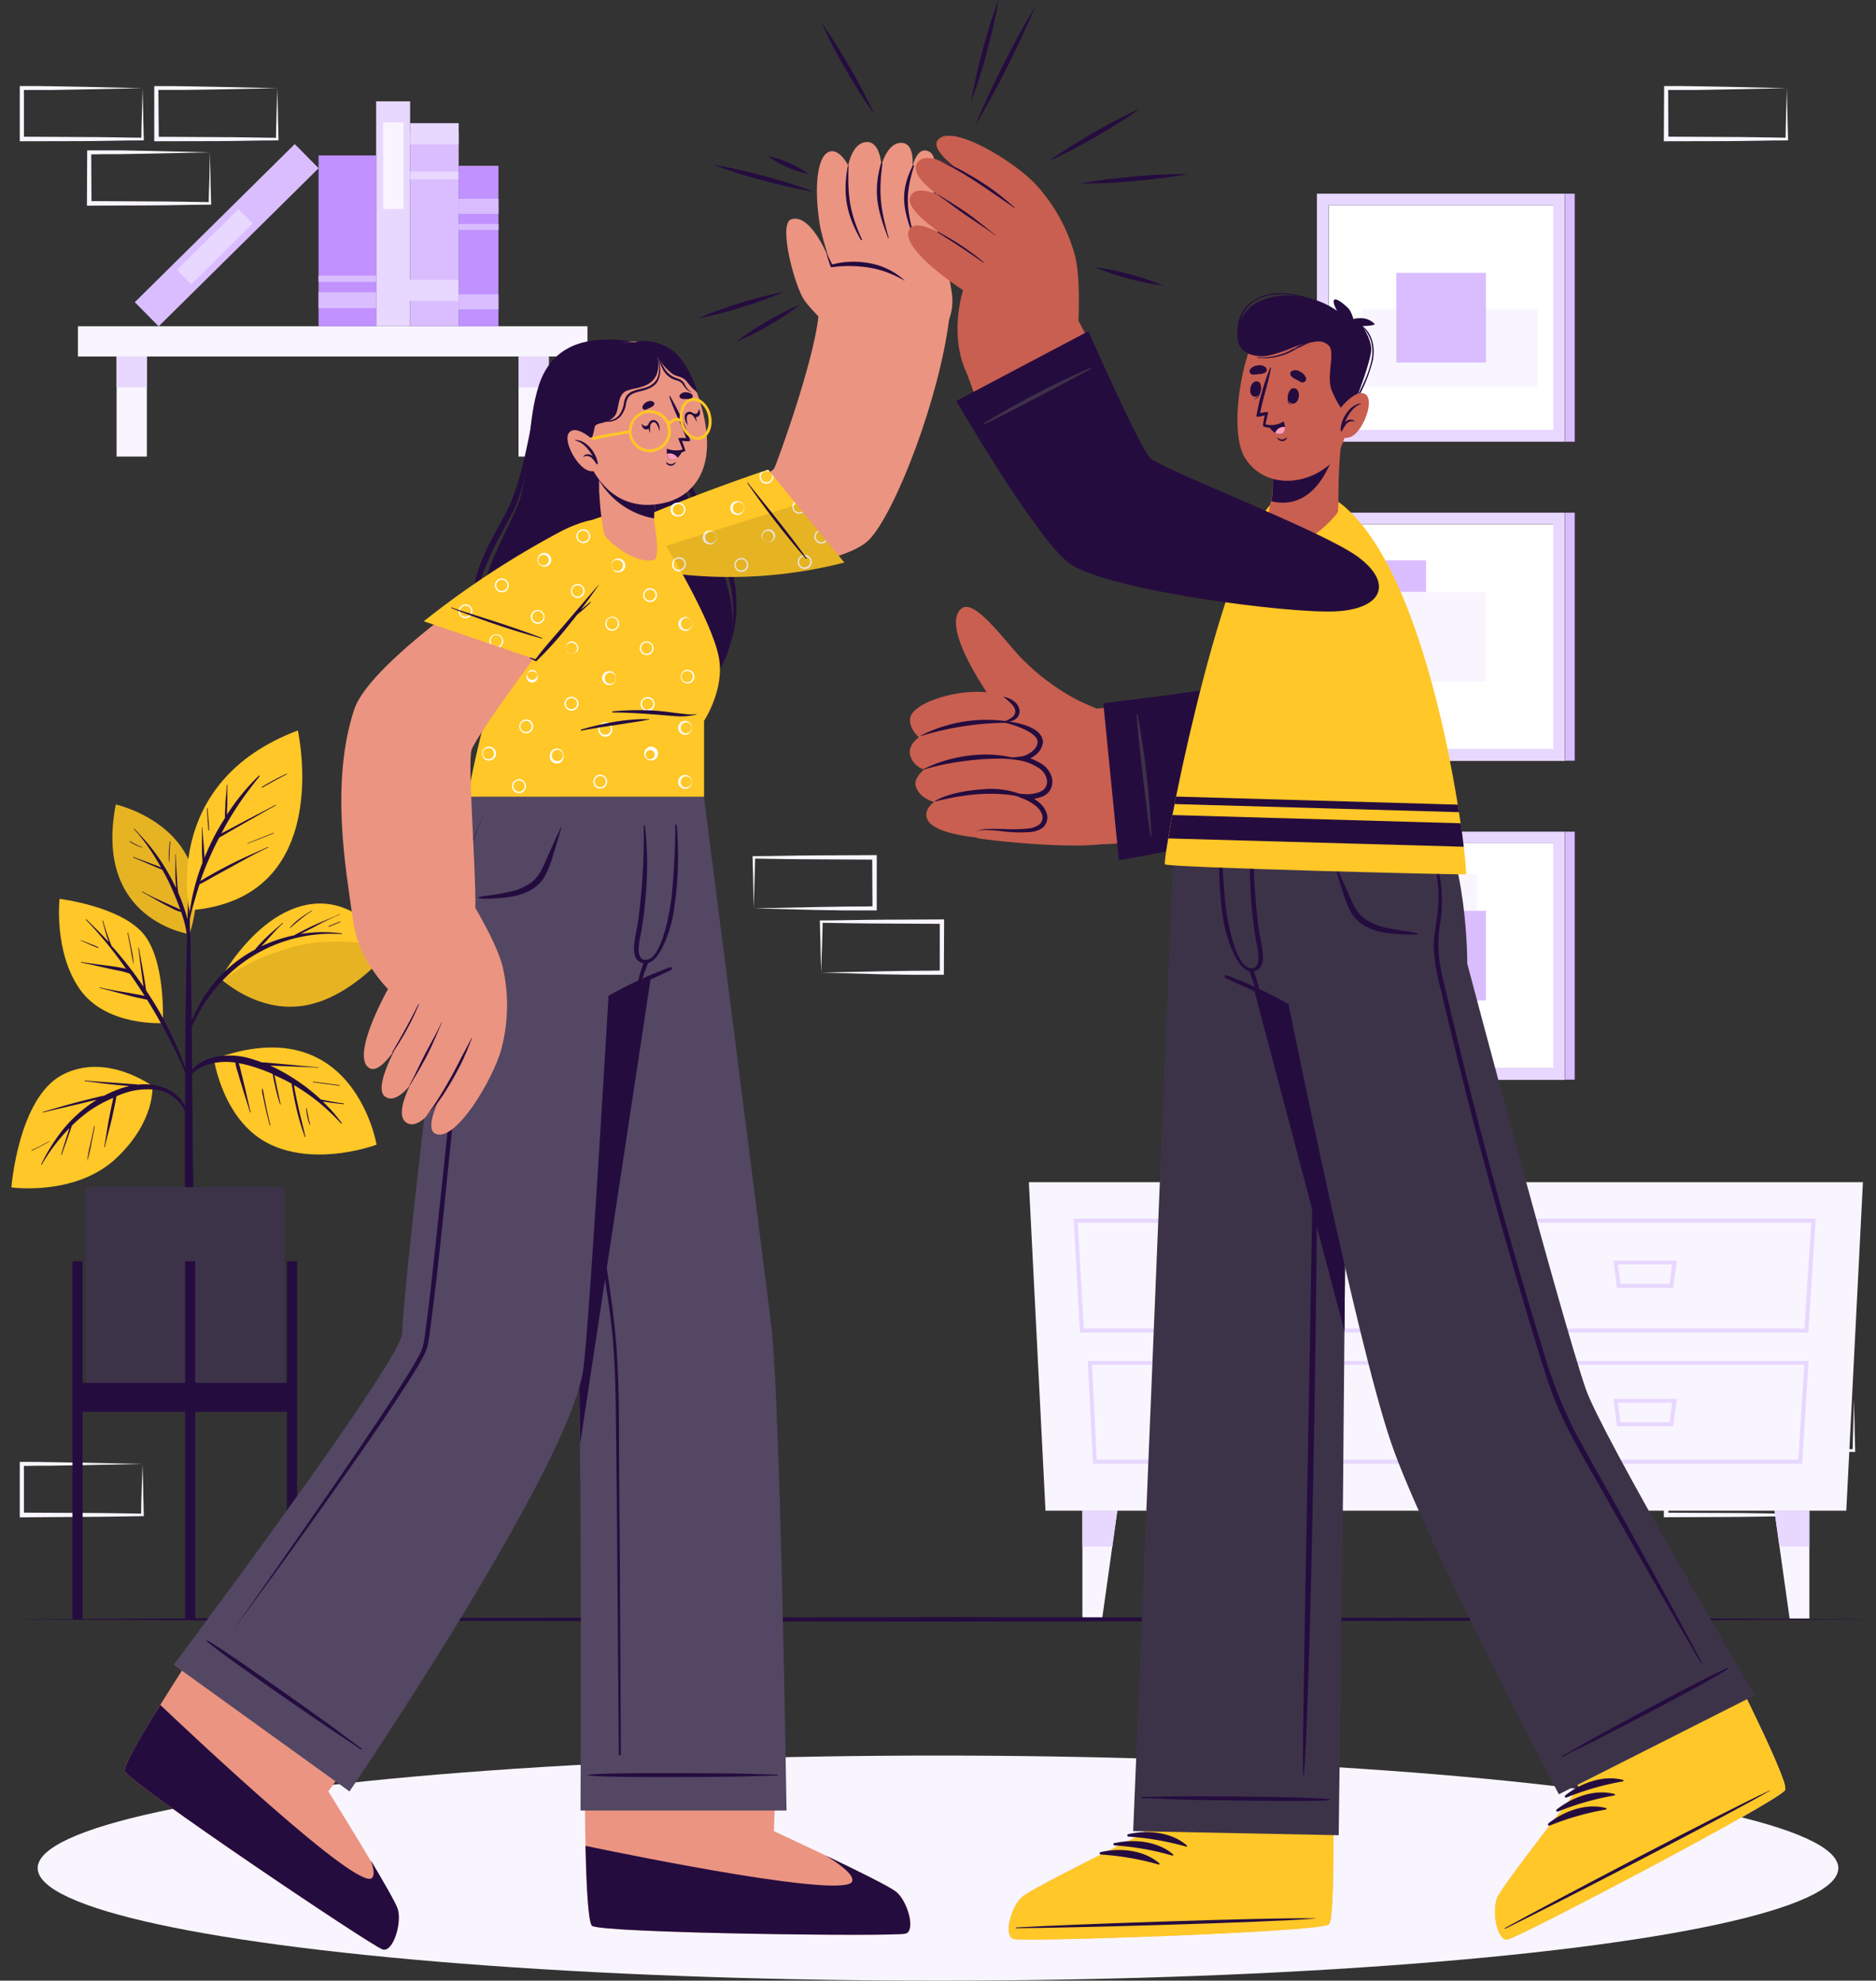 <svg xmlns="http://www.w3.org/2000/svg" viewBox="0 0 411.7 434.68"><rect x="0" y="0" width="411.7" height="434.68" fill="#333333" stroke="none"/><defs><style> .cls-1 { fill: #f9f5ff; } .cls-2 { fill: #e8d7ff; } .cls-3 { fill: #dabdff; } .cls-4 { fill: #c192ff; } .cls-5 { fill: #fff; } .cls-6 { fill: #250c3f; } .cls-7 { fill: #ffc727; } .cls-8 { isolation: isolate; opacity: 0.1; } .cls-9 { fill: #3d3349; } .cls-10 { fill: #eb9481; } .cls-11 { fill: #534763; } .cls-12 { fill: #ff9bbc; } .cls-13 { fill: #c95f50; } </style></defs><g id="Layer_2" data-name="Layer 2"><g id="Layer_1-2" data-name="Layer 1"><g><g id="freepik--background-complete--inject-152"><path class="cls-1" d="M46.06,33.44l-13.36.28-6.58.11c-2.19,0-4.36,0-6.54.06l.44-.45.06,11.19-.5-.5,13.27.07c4.41,0,8.82.11,13.24.16l-.28.27c0-1.83.09-3.67.14-5.53Zm0,0L46.2,39c0,1.87.11,3.76.13,5.65v.27h-.27c-4.42,0-8.83.16-13.24.16l-13.24.06h-.5v-.51l.05-11.19V33h7.14l6.66.12Z"></path><path class="cls-1" d="M31.29,19.35l-13.36.28-6.58.12H4.81l.44-.4,0,11.19L4.81,30l13.24.07c4.41,0,8.82.11,13.24.16l-.28.27c0-1.83.09-3.67.13-5.53Zm0,0,.14,5.54c0,1.87.11,3.76.13,5.65v.27h-.27c-4.42,0-8.83.16-13.24.16L4.85,31H4.34V18.88h.51c2.23,0,4.46,0,6.69.05l6.66.12Z"></path><path class="cls-1" d="M60.85,19.35l-13.36.28-6.64.1H34.31l.44-.45.1,11.24-.5-.5,13.24.07c4.41,0,8.83.11,13.24.16l-.27.27c0-1.83.08-3.67.13-5.53Zm0,0L61,24.89c0,1.87.11,3.76.13,5.65v.27h-.27c-4.41,0-8.83.16-13.24.16L34.37,31h-.52V18.89h.44c2.23,0,4.47,0,6.69.05l6.66.12Z"></path><path class="cls-1" d="M392.12,19.35l-13.35.28-6.58.12h-6.55l.45-.45.05,11.19-.5-.5,13.24.07c4.42,0,8.83.11,13.24.16l-.27.27c0-1.83.09-3.67.13-5.53Zm0,0,.15,5.54c0,1.87.11,3.76.13,5.65v.27h-.28c-4.41,0-8.82.16-13.24.16L365.64,31h-.5v-.51l.06-11.17v-.44h.44c2.23,0,4.47,0,6.7.05l6.66.12Z"></path><path class="cls-1" d="M392.12,321.29l-13.35.28-6.58.11c-2.19.05-4.37,0-6.55.05l.45-.44.05,11.19-.5-.5,13.24.06c4.42,0,8.83.11,13.24.17l-.27.27c0-1.83.09-3.67.13-5.54Zm0,0,.15,5.54c0,1.86.11,3.75.13,5.65v.27h-.28c-4.41.05-8.82.16-13.24.17l-13.24.06h-.5v-.5l.06-11.19v-.45h.44c2.23,0,4.47,0,6.7.06L379,321Z"></path><path class="cls-1" d="M406.85,307.18l-13.35.28-6.58.11h-6.55l.45-.44.05,11.19-.5-.5,13.24.06c4.42,0,8.83.11,13.24.17l-.27.27c0-1.83.09-3.67.13-5.54Zm0,0,.15,5.54c0,1.86.11,3.75.13,5.65v.27h-.28c-4.41,0-8.82.16-13.24.17l-13.24.06h-.5v-.52l.06-11.19v-.45h.44c2.24,0,4.47,0,6.7.06l6.66.11Z"></path><path class="cls-1" d="M31.29,321.28l-13.36.28-6.58.11c-2.19,0-4.36,0-6.54.05l.44-.44,0,11.19-.49-.5,13.24.06c4.41,0,8.82.11,13.24.16l-.28.28c0-1.83.09-3.68.13-5.54Zm0,0,.14,5.53c0,1.87.11,3.76.13,5.66v.27h-.27c-4.42.05-8.83.16-13.24.16L4.85,333H4.34V320.83h.51c2.23,0,4.46,0,6.69.06l6.66.11Z"></path><path class="cls-1" d="M165.43,199.35l13.36-.28,6.58-.11c2.18-.05,4.36,0,6.54-.06l-.44.45-.06-11.19.5.5-13.24-.07c-4.41,0-8.82-.11-13.24-.16l.28-.27c0,1.83-.09,3.67-.14,5.53Zm0,0-.14-5.54c0-1.87-.11-3.75-.13-5.65v-.27h.27c4.42,0,8.83-.15,13.24-.16l13.24-.06h.5v.5l0,11.18v.45h-7.14l-6.66-.11Z"></path><path class="cls-1" d="M180.2,213.44l13.36-.28,6.58-.11c2.19,0,4.36,0,6.54-.06l-.44.45V202.25l.49.5-13.24-.07c-4.41,0-8.82-.11-13.24-.16l.28-.27c0,1.83-.09,3.67-.13,5.53Zm0,0-.14-5.54c0-1.87-.11-3.75-.13-5.65V202h.27c4.42,0,8.83-.15,13.24-.16l13.24-.06h.51v.51l-.05,11.19v.45h-.45c-2.23,0-4.46,0-6.69,0l-6.66-.11Z"></path><polygon class="cls-1" points="229.44 331.55 405.18 331.55 408.83 259.45 225.79 259.45 229.44 331.55"></polygon><path class="cls-2" d="M396.85,292.45H323.38l-1.38-25h76.46Zm-72.63-.88H396l1.49-23.22H322.94Z"></path><path class="cls-2" d="M395.49,321.25H326.26l-1.13-22.59h71.78Zm-68.39-.9h67.56l1.3-20.83H326.07Z"></path><path class="cls-2" d="M367.19,282.65H354.85l-.77-6H368Zm-11.57-.89h10.79l.55-4.26H355.07Z"></path><path class="cls-2" d="M367.19,313H354.85l-.77-6H368Zm-11.57-.88h10.79l.55-4.27H355.07Z"></path><path class="cls-2" d="M310.43,292.45H237l-1.38-25H312Zm-72.58-.88h71.8l1.44-23.22H236.52Z"></path><path class="cls-2" d="M309.07,321.25H239.85l-1.13-22.59H310.5Zm-68.39-.9h67.56l1.3-20.83H239.65Z"></path><path class="cls-2" d="M280.77,282.65H268.42l-.77-6h13.9Zm-11.57-.89H280l.55-4.26H268.65Z"></path><path class="cls-2" d="M280.77,313H268.42l-.77-6h13.9Zm-11.57-.88H280l.55-4.27H268.65Z"></path><polygon class="cls-1" points="245.2 331.55 244.1 339.41 241.88 355.19 237.54 355.19 237.54 331.55 245.2 331.55"></polygon><polygon class="cls-2" points="245.2 331.55 244.1 339.41 237.54 339.41 237.54 331.55 245.2 331.55"></polygon><polygon class="cls-1" points="389.42 331.55 390.52 339.41 392.74 355.19 397.08 355.19 397.08 331.55 389.42 331.55"></polygon><polygon class="cls-2" points="389.42 331.55 390.52 339.41 397.08 339.41 397.08 331.55 389.42 331.55"></polygon><rect class="cls-1" x="17.1" y="71.6" width="111.82" height="6.64"></rect><rect class="cls-1" x="113.79" y="78.24" width="6.64" height="21.96"></rect><rect class="cls-2" x="113.79" y="78.24" width="6.64" height="6.79"></rect><rect class="cls-1" x="25.59" y="78.24" width="6.64" height="21.96"></rect><rect class="cls-2" x="25.59" y="78.24" width="6.64" height="6.79"></rect><rect class="cls-3" x="90" y="29.28" width="10.66" height="42.32"></rect><rect class="cls-2" x="90" y="27.03" width="10.66" height="4.65"></rect><rect class="cls-2" x="90" y="37.64" width="10.66" height="1.73"></rect><rect class="cls-2" x="88.68" y="61.4" width="11.98" height="4.65"></rect><rect class="cls-2" x="82.55" y="22.24" width="7.45" height="49.36"></rect><rect class="cls-1" x="84.08" y="26.88" width="4.47" height="18.99"></rect><rect class="cls-3" x="25.07" y="47.9" width="49.36" height="7.45" transform="translate(-21.92 49.88) rotate(-44.67)"></rect><rect class="cls-2" x="37.66" y="51.9" width="18.99" height="4.47" transform="translate(-24.44 48.79) rotate(-44.67)"></rect><rect class="cls-4" x="69.91" y="34.12" width="12.65" height="37.49"></rect><rect class="cls-3" x="69.91" y="64.14" width="12.65" height="3.49"></rect><rect class="cls-3" x="69.91" y="60.49" width="12.65" height="1.36"></rect><rect class="cls-4" x="100.65" y="36.38" width="8.74" height="35.24"></rect><rect class="cls-3" x="100.65" y="64.6" width="8.74" height="3.28"></rect><rect class="cls-3" x="100.66" y="43.64" width="8.74" height="3.28"></rect><rect class="cls-3" x="100.66" y="49.17" width="8.74" height="1.27"></rect><rect class="cls-5" x="291.61" y="45.07" width="49.3" height="49.3"></rect><path class="cls-2" d="M289,42.51V96.94h54.43V42.51Zm51.87,51.84h-49.3V45.07h49.3Z"></path><rect class="cls-1" x="298.94" y="67.79" width="38.43" height="17.04"></rect><rect class="cls-3" x="306.42" y="59.88" width="19.69" height="19.69"></rect><rect class="cls-3" x="343.48" y="42.51" width="2.1" height="54.43"></rect><rect class="cls-5" x="291.61" y="115.08" width="49.3" height="49.3"></rect><rect class="cls-3" x="300.08" y="122.97" width="12.87" height="37.19"></rect><path class="cls-2" d="M289,112.51V167h54.43V112.51Zm51.87,51.84h-49.3v-49.3h49.3Z"></path><rect class="cls-1" x="306.42" y="129.89" width="19.69" height="19.69"></rect><rect class="cls-3" x="343.48" y="112.51" width="2.1" height="54.43"></rect><rect class="cls-5" x="291.61" y="185.08" width="49.3" height="49.3"></rect><rect class="cls-1" x="297.08" y="191.81" width="27.05" height="16.17"></rect><path class="cls-2" d="M289,182.52V237h54.43V182.52Zm51.87,51.83h-49.3V185.08h49.3Z"></path><rect class="cls-3" x="306.42" y="199.89" width="19.69" height="19.69"></rect><rect class="cls-3" x="343.48" y="182.52" width="2.1" height="54.43"></rect></g><g id="freepik--Shadow--inject-152"><ellipse class="cls-1" cx="205.85" cy="409.98" rx="197.58" ry="24.7"></ellipse></g><g id="freepik--Floor--inject-152"><polygon class="cls-6" points="0 355.39 51.46 355.14 102.92 355.06 205.85 354.89 308.78 355.05 360.24 355.14 411.7 355.39 360.24 355.63 308.78 355.72 205.85 355.89 102.92 355.72 51.46 355.63 0 355.39"></polygon></g><g id="freepik--Plant--inject-152"><path class="cls-7" d="M41.59,205s-21.11-3-16.18-28.44C25.41,176.53,49,181.82,41.59,205Z"></path><path class="cls-8" d="M41.59,205s-21.11-3-16.18-28.44C25.41,176.53,49,181.82,41.59,205Z"></path><path class="cls-6" d="M40.52,199.65c-.41-1.29-.9-2.56-1.43-3.8a1.29,1.29,0,0,0-.06-.48l-.09-1c-.06-.77-.1-1.53-.15-2.29-.09-1.52-.19-3-.21-4.57a.07.07,0,0,0-.09,0,.08.08,0,0,0,0,0v4.58c0,.76.08,1.52.13,2.28v.51a45.19,45.19,0,0,0-4.23-7.24c-.72-1-1.49-2-2.31-2.93s-1.73-1.88-2.58-2.83c0-.06-.15,0-.09.09a38,38,0,0,1,4.12,5.4c.64,1,1.25,2,1.82,3l-.19-.07-.75-.31-1.73-.65c-1.13-.42-2.27-.83-3.39-1.26-.07,0-.12.09-.05.12,1.12.44,2.23.92,3.34,1.4l1.64.7.82.34a3.73,3.73,0,0,0,.56.2c.43.76.85,1.53,1.24,2.31a58.94,58.94,0,0,1,2.58,6.08l.15.44a12,12,0,0,0-1.73-.83l-2.19-1c-1.48-.68-3-1.37-4.37-2.17-.07,0-.13.07-.06.11,1.45.79,2.87,1.64,4.33,2.43.72.39,1.45.77,2.2,1.14a7.2,7.2,0,0,0,2,.79,24.67,24.67,0,0,1,1.38,6c.24,2.88.21,5.79.28,8.67,0,.06.07.05.08,0,.21-2.62.33-5.26.34-7.89A22.94,22.94,0,0,0,40.52,199.65Z"></path><path class="cls-6" d="M37.27,184.66a25.93,25.93,0,0,0-.21,4.49h.07c.08-1.49.09-3,.27-4.46C37.41,184.61,37.28,184.58,37.27,184.66Z"></path><path class="cls-6" d="M31.24,185.94a16,16,0,0,1-2.72-1.34c-.07,0-.13.07-.06.11A10,10,0,0,0,31.2,186C31.25,186,31.29,186,31.24,185.94Z"></path><path class="cls-6" d="M42.26,245.43c0-2.33-.06-4.66-.08-7,0-7.74-.11-15.49-.25-23.24q-.16-9.23-.43-18.45a.1.1,0,0,0,0-.08v-5s0-.06-.1-.06-.1,0-.1.06v5.07c-.31,11-.59,21.9-.65,32.85v6.68q-.1,10.71-.08,21.42v3.41c0,6.53.06,13.06.07,19.59,0,.35.39.53.8.54s1-.17,1-.57V259C42.28,254.51,42.3,250,42.26,245.43Z"></path><path class="cls-7" d="M33.45,238.35s-10.16-7.53-19.8-2.45S2.5,260.59,2.5,260.59s14.16,2,23.07-6.46C34.16,246,33.45,238.35,33.45,238.35Z"></path><path class="cls-6" d="M36.21,238.81a12.18,12.18,0,0,0-5.88-.77,8.54,8.54,0,0,0-1.24-.12l-1.43-.11-3-.21c-2-.15-4-.27-6-.47-.07,0-.08.12,0,.13,2,.25,3.95.53,5.93.73,1,.11,2,.21,3.07.28l.74.08c-.3.06-.61.14-.9.22a23.86,23.86,0,0,0-4.6,1.87c-.8.14-1.6.37-2.38.55-1.26.3-2.51.62-3.76.95-2.47.65-4.91,1.37-7.35,2.08-.08,0,0,.15,0,.13,2.45-.6,4.91-1.15,7.36-1.73l3.57-.86.93-.22a30.32,30.32,0,0,0-7.22,6.28,39.25,39.25,0,0,0-5,7.91c0,.07.07.14.11.07a38.8,38.8,0,0,1,6.07-8,1.62,1.62,0,0,1-.13.41l-.57,1.79c-.38,1.2-.76,2.39-1.11,3.59,0,.09.09.11.12,0,.43-1.16.84-2.33,1.25-3.49l.6-1.72.3-.89.1-.27a35.14,35.14,0,0,1,3.6-3.07,27.69,27.69,0,0,1,5.46-3,2.39,2.39,0,0,1-.1.52l-.3,1.38c-.2,1-.38,1.93-.57,2.89-.38,2-.62,4-1,5.93,0,.08.11.11.13,0,.45-2,1-3.92,1.48-5.91.22-1,.44-2,.65-3,.09-.46.19-.93.28-1.39a7.09,7.09,0,0,1,.14-.78l.55-.23a16.09,16.09,0,0,1,8.45-1.16,8.34,8.34,0,0,1,6.12,4.9c.09.22.44.09.39-.14A7.87,7.87,0,0,0,36.21,238.81Z"></path><path class="cls-6" d="M20.67,247.18c-.29,1.28-.57,2.57-.86,3.86a28.16,28.16,0,0,0-.71,3.75m.08,0a28.75,28.75,0,0,0,.87-3.78c.25-1.27.5-2.54.74-3.81,0,0,0-.06-.05-.07s-.06,0-.07.05Z"></path><path class="cls-6" d="M10.85,250.45c-1.3.66-2.55,1.4-3.9,1.94a.06.06,0,0,0,0,.11H7a40.61,40.61,0,0,0,3.88-2S10.85,250.43,10.85,250.45Z"></path><path class="cls-7" d="M35.73,224.53s-12.41.79-18.19-7.4-4.47-19.87-4.47-19.87,13,1.59,18.21,7.46S35.73,224.53,35.73,224.53Z"></path><path class="cls-6" d="M41.56,236.77c-.43-1.33-1-2.64-1.47-3.94s-1-2.49-1.54-3.72a79.46,79.46,0,0,0-3.7-7.31c-.88-1.51-1.82-3-2.78-4.42a5,5,0,0,0-.1-.66c-.06-.38-.11-.77-.17-1.15-.13-.79-.26-1.57-.4-2.35-.28-1.72-.63-3.42-.91-5.14,0-.08-.14-.08-.13,0,.25,1.69.42,3.39.66,5.09.12.83.23,1.67.35,2.5a7,7,0,0,0,.14.9,87.91,87.91,0,0,0-6.14-8c-.29-.34-.6-.67-.9-1a1.39,1.39,0,0,0-.12-.28l-.27-.71c-.18-.5-.36-1-.53-1.49q-.53-1.5-.93-3c0-.08-.14,0-.12,0,.25,1,.51,2,.81,3,.15.49.3,1,.48,1.45a2.09,2.09,0,0,0,.08.23c-1.58-1.72-3.24-3.39-4.91-5-.06-.06-.15,0-.09.1a88.34,88.34,0,0,1,8.8,10.77,5.9,5.9,0,0,0-.92-.23c-1-.19-1.92-.33-2.89-.45-2-.26-4-.51-6-.83-.08,0-.11.11,0,.13,1.92.38,3.83.81,5.74,1.25.9.2,1.8.38,2.71.56a18.08,18.08,0,0,1,2.18.62l.61.86c.91,1.33,1.78,2.68,2.64,4l-1.27-.25c-1-.18-1.92-.36-2.88-.51-1.9-.32-3.79-.64-5.66-1.07-.08,0-.11.11,0,.12,1.9.45,3.78,1,5.66,1.47.91.24,1.83.47,2.74.67l1.38.3a2.62,2.62,0,0,0,.56.09c1.81,2.94,3.52,5.95,5.09,9,.69,1.35,1.36,2.72,2,4.09s1.23,2.85,1.84,4.28C41.2,237.2,41.66,237.09,41.56,236.77Z"></path><path class="cls-6" d="M28.85,208.25c-.24-1.19-.49-2.37-.75-3.55,0-.08-.14,0-.12,0,.23,1.17.46,2.33.67,3.5s.38,2.34.7,3.48h0A23.44,23.44,0,0,0,28.85,208.25Z"></path><path class="cls-6" d="M21.61,207.9c-.57-.28-1.18-.52-1.78-.75l-.94-.37-.48-.19a2.78,2.78,0,0,1-.56-.24c-.09-.07-.15.1-.06.11a2,2,0,0,1,.53.22l.47.21.91.4a17.88,17.88,0,0,0,1.83.73.07.07,0,0,0,.08-.12Z"></path><path class="cls-7" d="M48.43,214.77s7.52-14,18.94-16.21,18.48,9.59,18.48,9.59S77.51,218.79,67,220.65,48.43,214.77,48.43,214.77Z"></path><path class="cls-6" d="M75,204.85a30.85,30.85,0,0,0-9,.11l.51-.27,2.54-1.31a59,59,0,0,1,5.36-2.62.08.08,0,0,0,.1,0,.07.07,0,0,0,0-.1h-.07c-1.79.84-3.64,1.53-5.44,2.36-.89.41-1.77.84-2.65,1.3-.56.3-1.18.58-1.74.94a31.91,31.91,0,0,0-7.26,2.41c.47-.52,1-1,1.43-1.55,1.06-1.17,2.11-2.39,3.28-3.46.06,0,0-.14-.09-.08-1.2,1.08-2.46,2.09-3.62,3.22-.56.54-1.1,1.11-1.63,1.7-.26.29-.52.59-.77.9a30.09,30.09,0,0,0-15.32,20.69c0,.08.1.12.12,0a34.53,34.53,0,0,1,8.4-14.22A32.94,32.94,0,0,1,75,205a.13.13,0,0,0,0-.17Z"></path><path class="cls-8" d="M85.85,208.15S77.51,218.8,67,220.65c-8,1.42-14.58-2.75-17.25-4.81l-.58-.94s5.41-4.56,15.65-7.2S85.85,208.15,85.85,208.15Z"></path><path class="cls-6" d="M68.4,199.85c-.87.53-1.73,1.06-2.54,1.67a16.16,16.16,0,0,0-2.21,2,.07.07,0,0,0,0,.09h.07c.76-.65,1.52-1.31,2.31-1.94a23.93,23.93,0,0,1,2.4-1.73C68.53,199.92,68.47,199.81,68.4,199.85Z"></path><path class="cls-6" d="M74.67,202.22c-.43.18-.86.33-1.28.51l-1.27.53c-.09,0,0,.18,0,.15l1.28-.52c.42-.17.84-.37,1.26-.54C74.78,202.35,74.74,202.19,74.67,202.22Z"></path><path class="cls-7" d="M46.94,232.43s2,13.91,12.47,18.78,23.23,0,23.23,0S77.62,221.1,46.94,232.43Z"></path><path class="cls-6" d="M75.42,242.16c-1-.11-1.92-.27-2.88-.45-.47-.08-.93-.17-1.4-.27l-.74-.14-.85-.79a43.48,43.48,0,0,0-6.4-4.64,36.64,36.64,0,0,0-3.83-2h.19L63,234c2.3.11,4.59.16,6.89.31a.07.07,0,0,0,0-.09l0,0c-2.31-.16-4.6-.41-6.9-.61l-3.35-.3-1.72-.15-.45,0c-.59-.22-1.19-.43-1.8-.62a16.32,16.32,0,0,0-8.87-.49c-2.63.68-5.26,2.4-5.94,5.18,0,.09.13.16.17.06,1-2.32,3.55-3.48,5.88-4a14.23,14.23,0,0,1,4.74-.09,10.19,10.19,0,0,0,.53,2.11c.29,1,.57,2,.87,2.93.59,2,1.24,3.9,1.82,5.85,0,.08.15,0,.13,0-.49-2-.9-3.93-1.37-5.89-.23-1-.47-1.92-.71-2.87a15.09,15.09,0,0,0-.53-2,25,25,0,0,1,2.72.64,42,42,0,0,1,4.74,1.73c.15,1,.38,2,.6,3,.29,1.23.61,2.44,1,3.65,0,.07.13,0,.12,0a1.89,1.89,0,0,1-.05-.23h0c-.24-1.14-.49-2.27-.73-3.41-.19-.92-.37-1.84-.57-2.75A42.52,42.52,0,0,1,64,237.82a5.53,5.53,0,0,0,.14.83c.08.48.16,1,.25,1.43.2,1.07.41,2.14.67,3.21a49,49,0,0,0,1.8,6.06.06.06,0,0,0,0,.08l.06.07c0,.05.12,0,.1-.07-.48-2.06-1-4.1-1.49-6.18-.22-1-.45-2.06-.66-3.1-.1-.52-.2-1-.29-1.56a1,1,0,0,0-.08-.46,44.39,44.39,0,0,1,4.08,2.71,45.54,45.54,0,0,1,6.24,5.7c.07.08.22,0,.15-.13-.8-1-1.59-2.07-2.49-3-.53-.56-1.08-1.11-1.63-1.64H71l1.47.22c1,.13,1.94.22,2.91.34C75.47,242.29,75.51,242.17,75.42,242.16Z"></path><path class="cls-6" d="M68.07,246.88h0l-.06-.36c0-.16-.11-.3-.13-.46h0c-.22-.93-.4-1.87-.57-2.81,0-.07-.11,0-.11,0a11.05,11.05,0,0,0,.8,3.63Z"></path><path class="cls-6" d="M59.31,246.66a.06.06,0,0,0-.06-.06c-.3-1.24-.58-2.47-.83-3.71-.14-.65-.27-1.3-.4-2-.07-.35-.13-.7-.19-1.06a3.5,3.5,0,0,0-.23-.9.08.08,0,0,0-.1,0l0,0a6.61,6.61,0,0,0,.27,1.87c.12.67.26,1.35.41,2,.3,1.37.64,2.74,1,4.09,0,.08.15.06.14,0Z"></path><path class="cls-6" d="M74.47,238.15c-1.91-.26-3.82-.54-5.74-.77-.08,0-.11.11,0,.13,1.91.28,3.83.51,5.74.77C74.52,238.29,74.55,238.16,74.47,238.15Z"></path><path class="cls-7" d="M41.57,199.78s-6.4-28.1,23.79-39.47C65.36,160.35,73.72,197.35,41.57,199.78Z"></path><path class="cls-6" d="M48.09,183.85c.11-.08.22-.14.32-.2.58-.31,1.14-.64,1.71-1l3.5-2c2.31-1.29,4.58-2.63,6.9-3.89.07,0,0-.15-.07-.11-2.32,1.26-4.69,2.44-7,3.68L50,182.16l-1.42.75a63.72,63.72,0,0,1,3.27-5.59c1.57-2.41,3.3-4.7,5.1-6.94a.1.1,0,0,0,0-.15.11.11,0,0,0-.14,0h0a48.32,48.32,0,0,0-7,8.55v-.29c0-.7.06-1.4.07-2.1v-4.11c0-.08-.12-.08-.13,0,0,1.35-.22,2.7-.29,4.05,0,.67-.07,1.34-.09,2v1.18c-.62,1-1.22,2-1.79,3a53.18,53.18,0,0,0-2.71,5.77c0-.7-.08-1.39-.12-2.09-.09-1.54-.28-3.07-.34-4.61a.07.07,0,0,0-.09,0,.08.08,0,0,0,0,0v4.62a17.7,17.7,0,0,0,.1,2.3v.86a50.64,50.64,0,0,0-2.28,7.72A80.82,80.82,0,0,0,41,205.58h0a45.51,45.51,0,0,1,1.6-7.57c.37-1.33.77-2.64,1.19-3.95,1.26-.6,2.46-1.33,3.67-2L51.21,190c2.52-1.38,5-2.79,7.63-4,.08,0,0-.14-.06-.11-2.64,1.2-5.29,2.33-7.87,3.63-1.29.64-2.55,1.33-3.81,2-1,.59-2.12,1.18-3.13,1.86.3-.87.6-1.74.94-2.6A73.28,73.28,0,0,1,48.09,183.85Z"></path><path class="cls-6" d="M45.55,177.42c0-.08-.14-.08-.13,0,.11,1.6.16,3.2.33,4.8a.07.07,0,0,0,.14,0C45.85,180.62,45.66,179,45.55,177.42Z"></path><path class="cls-6" d="M60,182.79c-1.89.76-3.8,1.48-5.68,2.27v.09c1.91-.72,3.79-1.5,5.69-2.24C60.13,182.88,60.1,182.76,60,182.79Z"></path><path class="cls-6" d="M62.85,169.83a49.44,49.44,0,0,0-5.37,2.88.08.08,0,0,0,.08.14c1.76-1,3.54-2,5.36-2.91C63,169.9,63,169.8,62.85,169.83Z"></path><rect class="cls-9" x="18.9" y="260.54" width="43.54" height="45.89"></rect><rect class="cls-6" x="15.9" y="276.78" width="2.23" height="78.61"></rect><rect class="cls-6" x="62.97" y="276.78" width="2.23" height="78.61"></rect><rect class="cls-6" x="40.62" y="276.78" width="2.23" height="78.61"></rect><rect class="cls-6" x="17.01" y="303.49" width="47.07" height="6.35"></rect></g><g id="freepik--character-1--inject-152"><path class="cls-10" d="M198.77,424.35c-2.25.73-66.39-.1-68.81-1.69-.93-.58-1.35-9.94-1.54-21.25v-.36c0-2.33-.08-4.73-.08-7.16v-1c-.09-16.33.17-33.27.17-33.27l42.9.43-1.29,33v1.3l-.26,6.83v.7s24.41,11.3,26.88,13.32S201,423.64,198.77,424.35Z"></path><path class="cls-7" d="M179.5,406.22q-.25-.08-.27-.15Z"></path><path class="cls-6" d="M198.77,424.35c-2.25.72-66.39-.1-68.81-1.69-.83-.52-1.26-8-1.47-17.56,11.75,2.45,57.3,11.66,58.54,7.77.49-1.53-3.4-4.18-5.87-5.67,6.74,3.21,14.19,6.88,15.51,8C199.12,417.17,201,423.63,198.77,424.35Z"></path><path class="cls-11" d="M115.33,174.85S125,283.23,126.53,291.5c.36,1.89.59,12.13.74,25.3.33,28.72.13,80.54.13,80.54h45.21s-1.34-89.78-3.34-106.3-14.79-116.19-14.79-116.19Z"></path><path class="cls-6" d="M170.57,389.46c-7-.14-5-.2-12.08-.27-3.46,0-26.15-.23-29.37.31a.07.07,0,0,0,0,.14c3.23.53,25.91.34,29.37.3,7-.07,5-.12,12.08-.27C170.7,389.67,170.7,389.47,170.57,389.46Z"></path><path class="cls-6" d="M136,338.14q-.08-9.84-.14-19.67c0-6.35,0-12.71-.34-19.06-.61-12.84-3.22-25.48-5.08-38.18s-3.4-25.46-4.8-38.23c-1.57-14.33-3-28.67-4.43-43,0-.1-.16-.1-.15,0,2.13,25.59,4.51,51.18,8,76.62q1.32,9.5,2.89,19c1,6.38,2.1,12.77,2.61,19.22s.57,12.65.63,19q.11,9.84.2,19.66c.14,14.56.28,37,.42,51.52a.22.22,0,0,0,.44,0C136.19,372,136.09,351.13,136,338.14Z"></path><path class="cls-6" d="M105.85,174.85S125,283.23,126.58,291.5c.36,1.89.59,12.13.74,25.3h0l21.53-142Z"></path><path class="cls-10" d="M84,427.84c-2.28-.63-55.48-36.47-56.64-39.12-.45-1,4.32-9.05,10.36-18.62l.19-.3q1.86-3,3.86-6c.19-.28.37-.56.54-.85,8.88-13.71,18.38-27.74,18.38-27.74l35.65,23.87L77.21,386,76.46,387l-4,5.57-.4.57S86.28,416,87.25,419,86.28,428.47,84,427.84Z"></path><path class="cls-7" d="M78.68,402.57c-.1-.12-.15-.2-.14-.24Z"></path><path class="cls-6" d="M84,427.84c-2.28-.62-55.47-36.47-56.63-39.12-.39-.85,3-6.86,7.81-14.55,7.41,7,43.23,40.77,46.42,38,.68-.58.4-2.16-.21-3.88,2.92,4.91,5.51,9.41,5.9,10.66C88.24,422,86.28,428.47,84,427.84Z"></path><path class="cls-11" d="M76.7,393.15l-38.58-27.8s49.9-66.6,50.13-72.69c.34-9.06,4.68-46.44,8.33-76.71,0,0-6.92-16.38,6-41.14h51.9s-3.44,23.54-9.4,38.54a69,69,0,0,0-11.54,5.27s-4.29,73.87-5.58,82.19C124.54,322.78,76.7,393.15,76.7,393.15Z"></path><path class="cls-6" d="M79.38,383.77c-5.69-4.17-4-3.06-9.74-7.16-2.81-2-21.28-15.19-24.22-16.61-.07,0-.14.07-.09.12,2.34,2.29,21,15.15,23.88,17.1,5.82,4,4.19,2.79,10,6.72a.12.12,0,1,0,.17-.17Z"></path><path class="cls-6" d="M105,196.9c1.17-.3,2.44-.39,3.64-.58,1-.16,1.94-.33,2.9-.54a12.72,12.72,0,0,0,5.11-2.15c1.66-1.3,2.51-3.27,3.32-5.16.47-1.12,1-2.23,1.47-3.34.24-.54.48-1.08.73-1.62a15.43,15.43,0,0,0,.91-1.93c0-.1.19,0,.15,0a13.79,13.79,0,0,0-.41,1.39c-.17.55-.32,1.09-.49,1.63-.3,1-.59,1.93-.9,2.89a23.14,23.14,0,0,1-2,5.06c-1.78,2.83-5,4-8.13,4.37-.91.12-1.83.18-2.75.23a18.29,18.29,0,0,1-3.47,0,.15.15,0,0,1,0-.22S105,196.91,105,196.9Z"></path><path class="cls-6" d="M147.05,212.28a85.91,85.91,0,0,0-13.51,6.29c-.17.1-.06.36.12.28,4.56-1.95,9.2-3.82,13.64-6a.31.31,0,1,0-.25-.57Z"></path><path class="cls-6" d="M148.5,181.05c0-.16-.29-.19-.29,0,0,5.4-.31,10.15-.76,15.2-.22,2.35-2.1,15.3-6.17,14.36-.68-.16-1-.83-1.13-1.85a15.93,15.93,0,0,1,.54-4c.45-2.71.81-5.43,1-8.17a74.11,74.11,0,0,0-.16-15.33.13.13,0,0,0-.26,0A141.26,141.26,0,0,1,140,202.42c-.51,3.36-2.21,8.44,1.32,9s5.91-8,6.35-10.3A78,78,0,0,0,148.5,181.05Z"></path><path class="cls-6" d="M141.39,210.94a21.13,21.13,0,0,0-.91,2.68,6.19,6.19,0,0,0-.38,2.21c0,.14.2.16.28.06a7.37,7.37,0,0,0,.94-2.15c.31-.83.64-1.65.93-2.49a.45.45,0,0,0-.34-.55A.46.46,0,0,0,141.39,210.94Z"></path><path class="cls-6" d="M106.41,178.35a58.34,58.34,0,0,0-3.45,8.94,61,61,0,0,0-2,9.35,48.86,48.86,0,0,0-.38,9.52,41.41,41.41,0,0,0,1.66,9.36v.12q-1.72,19.41-3.69,38.78c-1.32,12.93-2.56,25.84-4.34,38.73-.1.81-.29,1.63-.43,2.44a11.69,11.69,0,0,1-1,2.33c-.78,1.45-1.64,2.83-2.49,4.22-1.73,2.76-3.52,5.47-5.32,8.17-3.62,5.4-7.35,10.71-11.09,16-7.47,10.63-15.12,21.12-22.82,31.58Q62.29,342,73.34,325.94q5.52-8,10.92-16.12c1.79-2.71,3.56-5.42,5.27-8.17.84-1.38,1.69-2.76,2.44-4.18a10.09,10.09,0,0,0,.88-2.12c.14-.79.31-1.54.41-2.36.89-6.4,1.56-12.87,2.27-19.32l2.07-19.36,4-38.75v.13a41.56,41.56,0,0,1-1.59-9.52,46.87,46.87,0,0,1,.55-9.61,62.31,62.31,0,0,1,2.22-9.35A58.87,58.87,0,0,1,106.41,178.35Z"></path><path class="cls-6" d="M149.7,82.06c-2.57-4.83-8.41-7.24-14.59-7.52s-13.92.87-16.88,10.11c-2.41,7.5-1.76,15.53-3.89,24s-17.28,26.83-3.6,40.82C123,162,154.5,160.74,160,142.25c4.36-14.67-10.71-32.8-11.21-39.14S152.53,87.35,149.7,82.06Z"></path><path class="cls-6" d="M150.3,91.07a32.48,32.48,0,0,0-.48,13.17,12.44,12.44,0,0,0,1.14,3.25c.51,1,1.07,2,1.62,3,1.14,2,2.27,3.9,3.29,5.88a44.43,44.43,0,0,1,4.49,12.37,33.08,33.08,0,0,1-.2,13,28.26,28.26,0,0,0,1.38-6.43,31.45,31.45,0,0,0-.19-6.65,39.48,39.48,0,0,0-4.3-12.75c-1-2-2.21-4-3.37-5.91a22.65,22.65,0,0,1-2.85-5.9,27,27,0,0,1-.78-6.45A51.64,51.64,0,0,1,150.3,91.07Z"></path><path class="cls-6" d="M117.07,91.16c-.95,4.35-1.73,8.74-2.91,13a53.18,53.18,0,0,1-2.13,6.27c-.85,2-2,3.93-3.08,5.91s-2.08,4-3,6.08a35.42,35.42,0,0,0-2,6.45,23,23,0,0,0-.31,6.77,16.55,16.55,0,0,0,2.44,6.39,17.42,17.42,0,0,1-1.8-6.43,22.39,22.39,0,0,1,.66-6.52,55,55,0,0,1,5.21-12.17c1-2,2.2-3.91,3.06-6a41.77,41.77,0,0,0,2-6.46A104.25,104.25,0,0,0,117.07,91.16Z"></path><path class="cls-10" d="M147,124.8c18.16,1.81,38.87-1.19,43.82-6.44,5.74-6.08,15.3-30.91,17.47-48.31.47-3.81-28.5-5.19-28.55-2.5-.16,9.25-9.17,33.91-9.82,35.23-.75,1.51-14.44,6.83-23.79,9.39C131.36,116.2,134.1,123.52,147,124.8Z"></path><path class="cls-7" d="M185.3,123.46l-16.72-20.4s-13.24,4.36-26.53,10-9.33,11.16,8.71,13.13A101.74,101.74,0,0,0,185.3,123.46Z"></path><path class="cls-5" d="M149,122.29a1.52,1.52,0,1,0,1.52,1.52,1.52,1.52,0,0,0-1.52-1.52Zm0,2.74a1.22,1.22,0,1,1,1.22-1.22A1.22,1.22,0,0,1,149,125Zm13.7-2.58a1.55,1.55,0,0,0-1.53,1.53,1.52,1.52,0,0,0,1.53,1.51h0a1.5,1.5,0,0,0,1.51-1.49v0a1.52,1.52,0,0,0-1.51-1.53Zm0,2.75a1.23,1.23,0,1,1,1.22-1.24v0a1.24,1.24,0,0,1-1.22,1.22ZM156,116.46a1.52,1.52,0,1,0-.49,3,1.35,1.35,0,0,0,.49,0,1.52,1.52,0,0,0,0-3Zm0,2.74a1.22,1.22,0,0,1-1.23-1.21h0a1.23,1.23,0,1,1,2.45-.22.81.81,0,0,1,0,.22A1.22,1.22,0,0,1,156,119.2Zm12.65-3a1.53,1.53,0,0,0-1.52,1.53,1.52,1.52,0,0,0,3,0,1.54,1.54,0,0,0-1.48-1.57Zm0,2.75a1.23,1.23,0,1,1-.22-2.45.81.81,0,0,1,.22,0,1.23,1.23,0,0,1,0,2.45Zm7.95,2.85a1.55,1.55,0,0,0-1.53,1.53,1.53,1.53,0,1,0,1.53-1.53Zm0,2.75a1.23,1.23,0,1,1,1.22-1.24v0a1.22,1.22,0,0,1-1.22,1.18Zm4.57-6a1.17,1.17,0,0,1-.92.44,1.22,1.22,0,0,1-.59-2.29l-.2-.23a1.52,1.52,0,1,0,1.56,2.61,1.64,1.64,0,0,0,.35-.29ZM162.06,110a1.52,1.52,0,1,0-.49,3,1.35,1.35,0,0,0,.49,0,1.52,1.52,0,0,0,0-3Zm0,2.74a1.22,1.22,0,0,1-1.23-1.21h0a1.22,1.22,0,1,1,1.23,1.14Zm14-.49a1.17,1.17,0,0,1-.66.2,1.22,1.22,0,0,1-1.22-1.22,1.19,1.19,0,0,1,.34-.85l-.19-.24a1.54,1.54,0,0,0-.45,1.09,1.52,1.52,0,0,0,1.51,1.51h0a1.49,1.49,0,0,0,.84-.26Zm-6.34-7.72h0l-.43-.52a1.2,1.2,0,0,1,.15.59,1.23,1.23,0,1,1-1.23-1.23h0a1.18,1.18,0,0,1,.8.31l-.45-.55-1.53.51a1.48,1.48,0,0,0-.35,1,1.53,1.53,0,0,0,1.53,1.52,1.52,1.52,0,0,0,1.51-1.51h0a.13.13,0,0,0,0-.18h0Zm-20.82,5.8a1.52,1.52,0,1,0,0,3h0a1.5,1.5,0,0,0,1.51-1.49v0a1.52,1.52,0,0,0-1.51-1.53Zm0,2.75a1.23,1.23,0,1,1,1.22-1.24v0a1.23,1.23,0,0,1-1.22,1.23Zm-7,3.05a1.52,1.52,0,1,0,1.52,1.53,1.52,1.52,0,0,0-1.52-1.53h0Zm0,2.75a1.23,1.23,0,1,1,1.23-1.23h0a1.24,1.24,0,0,1-1.25,1.23h0Z"></path><path class="cls-6" d="M176.85,122.6A190,190,0,0,1,164,106c0-.06.07-.13.12-.06,1,1.4,8.37,10.19,12.9,16.6C177.05,122.6,176.93,122.66,176.85,122.6Z"></path><path class="cls-8" d="M174.9,110.77l10.4,12.69a101.73,101.73,0,0,1-34.54,2.71c-6.6-.72-11.31-1.92-14-3.42Z"></path><path class="cls-10" d="M187.32,72.66c-1.12-2.86-6.67-19-7.35-23-1.25-7.31-.93-15.14,1.94-16.33,2.29-.94,4.24,3,4.24,3s.81-4.91,3.94-5.15,3.34,5.17,3.34,5.17,1.2-5,4.34-5,2.46,5.36,2.46,5.36.89-4.6,3.48-3.53c3.12,1.29.53,9.6,1.16,14,.09.68,3.23,10.8,4.08,17.69a11.74,11.74,0,0,1-1.12,6.31Z"></path><path class="cls-6" d="M200.55,36.52c-1.88,6.11-1.65,9.11,0,15.2,0,.12-.14.19-.18.07-2.15-5.81-3-9.53-.1-15.38C200.4,36.12,200.64,36.23,200.55,36.52Z"></path><path class="cls-6" d="M193.63,36c-.86,6.62-.37,9.85,1.4,16.22,0,.09-.12.14-.15,0-2.27-6.1-3.32-9.76-1.59-16.26C193.37,35.75,193.67,35.73,193.63,36Z"></path><path class="cls-6" d="M186.21,36.63c-.21,6.47.27,10,2.95,15.92a.12.12,0,0,1-.08.15.11.11,0,0,1-.13,0c-3.32-5.75-3.95-10.18-2.94-16C186.08,36.24,186.22,36.22,186.21,36.63Z"></path><path class="cls-10" d="M184.51,74.22s-5.93-5.4-8-8.34-5.82-16.77-2.87-17.75c3.79-1.26,7.52,6.3,8.86,10.24,0,0,8.78-2.92,12.63,1.92S184.51,74.22,184.51,74.22Z"></path><path class="cls-6" d="M181.37,55.59c.49.88.93,1.78,1.37,2.68l-.32-.17a17.66,17.66,0,0,1,4.27-.65,19.45,19.45,0,0,1,4.31.35,15.16,15.16,0,0,1,4.1,1.39,13.86,13.86,0,0,1,3.5,2.47,24.49,24.49,0,0,0-3.75-1.82,20.38,20.38,0,0,0-4-1.08,27.3,27.3,0,0,0-8.27-.12h-.26l-.07-.21C181.93,57.52,181.63,56.56,181.37,55.59Z"></path><path class="cls-7" d="M154.51,158.19v16.66H102.64s7.23-42.12,21.57-56.61c7.18-7.25,15.26-6.4,20.24-1,1.26,1.37,12,19.28,13.34,27.21C159,151.44,154.51,158.19,154.51,158.19Z"></path><path class="cls-5" d="M125.42,140.75a1.37,1.37,0,1,0,1.48,1.53A1.53,1.53,0,0,0,125.42,140.75Zm0,2.75a1.23,1.23,0,1,1,1.22-1.24v0a1.22,1.22,0,0,1-1.22,1.22Zm16.43-27.34a1.52,1.52,0,1,0,1.52,1.53A1.52,1.52,0,0,0,141.85,116.16Zm0,2.75a1.23,1.23,0,1,1,1.23-1.23h0A1.25,1.25,0,0,1,141.85,118.91Zm-6.39,3.68a1.52,1.52,0,1,0,.49,0A1.35,1.35,0,0,0,135.46,122.59Zm0,2.74a1.23,1.23,0,1,1,1.23-1.23h0a1.22,1.22,0,0,1-1.19,1.24ZM107.2,163.86a1.53,1.53,0,1,0,.25,0A1,1,0,0,0,107.2,163.86Zm0,2.75a1.23,1.23,0,1,1,1.23-1.23h0a1.21,1.21,0,0,1-1.19,1.23Zm15-2.33a1.52,1.52,0,0,0-1.52,1.5h0a1.52,1.52,0,1,0,3,.49,1.35,1.35,0,0,0,0-.49,1.51,1.51,0,0,0-1.44-1.51Zm0,2.74a1.23,1.23,0,0,1,0-2.45,1.23,1.23,0,1,1,.22,2.45Zm-14-15.67-.09.28a1.19,1.19,0,0,1,.69,1.1,1.23,1.23,0,0,1-1.22,1.23h-.12l-.08.29h.21a1.52,1.52,0,0,0,1.52-1.52h0A1.51,1.51,0,0,0,108.21,151.35Zm8.58-4.31a1.08,1.08,0,1,0,.06,0h-.06Zm0,2.75a1.23,1.23,0,1,1,1.23-1.23,1.23,1.23,0,0,1-1.23,1.23Zm33.82,8.44a1.52,1.52,0,1,0-.49,3,1.35,1.35,0,0,0,.49,0,1.52,1.52,0,0,0,0-3Zm0,2.74a1.22,1.22,0,1,1,1.22-1.22h0a1.23,1.23,0,0,1-1.22,1.16Zm0,9.13a1.52,1.52,0,1,0-.49,3,1.35,1.35,0,0,0,.49,0,1.52,1.52,0,0,0,0-3Zm0,2.75a1.23,1.23,0,1,1,1.22-1.24v0a1.23,1.23,0,0,1-1.22,1.17ZM142.13,153a1.53,1.53,0,1,0,1.52,1.54h0a1.53,1.53,0,0,0-1.48-1.58h0Zm0,2.75a1.23,1.23,0,1,1,1.22-1.24v0a1.23,1.23,0,0,1-1.22,1.17Zm7.09-30.66H149a1.22,1.22,0,0,1-1.19-1.25,1.16,1.16,0,0,1,.28-.75c0-.1-.11-.19-.16-.28a1.54,1.54,0,0,0-.45,1.09,1.52,1.52,0,0,0,1.5,1.52h0a1.32,1.32,0,0,0,.39-.06Zm-6.56,4a1.52,1.52,0,1,0,1.52,1.52,1.52,1.52,0,0,0-1.52-1.52h0Zm0,2.74a1.22,1.22,0,0,1-1.22-1.22h0a1.22,1.22,0,0,1,2.44,0h0a1.21,1.21,0,0,1-1.22,1.19Zm8,3.61a1.52,1.52,0,1,0-.49,3,1.35,1.35,0,0,0,.49,0,1.52,1.52,0,0,0,0-3Zm0,2.74a1.22,1.22,0,0,1-1.23-1.21h0a1.23,1.23,0,1,1,2.45-.22.81.81,0,0,1,0,.22,1.23,1.23,0,0,1-1.22,1.19Zm-16.32-2.8a1.52,1.52,0,1,0,1.52,1.52A1.52,1.52,0,0,0,134.29,135.35Zm0,2.74a1.22,1.22,0,0,1-1.23-1.21h0a1.23,1.23,0,1,1,2.45-.22.81.81,0,0,1,0,.22,1.21,1.21,0,0,1-1.17,1.25h-.05Zm-6.28-22a1.5,1.5,0,1,1,0,.07Zm0,2.75a1.23,1.23,0,1,1,1.22-1.24v0a1.23,1.23,0,0,1-1.17,1.29H128Zm-1.22,9.26a1.5,1.5,0,1,1,0,.07Zm0,2.75a1.23,1.23,0,1,1,1.22-1.24v0a1.23,1.23,0,0,1-1.17,1.29h0Zm15.82,33a1.52,1.52,0,1,0,.49,0A1.35,1.35,0,0,0,142.61,163.85Zm0,2.74a1,1,0,1,1,.06,0h-.06ZM125.42,152.9a1.53,1.53,0,1,0,1.53,1.53h0a1.53,1.53,0,0,0-1.53-1.51Zm0,2.75a1.23,1.23,0,1,1,1.22-1.24v0a1.23,1.23,0,0,1-1.2,1.24h0Zm8.51-8.33a1.52,1.52,0,1,0-.49,3,1.35,1.35,0,0,0,.49,0,1.52,1.52,0,0,0,0-3Zm0,2.74a1.22,1.22,0,1,1,1.21-1.23h0a1.22,1.22,0,0,1-1.21,1.24Zm17-3.09a1.53,1.53,0,0,0-1.52,1.53A1.5,1.5,0,1,0,150.9,147Zm0,2.75a1.23,1.23,0,1,1-.22-2.45.81.81,0,0,1,.22,0,1.23,1.23,0,0,1,0,2.45Zm-9-9a1.55,1.55,0,0,0-1.53,1.53,1.52,1.52,0,0,0,1.53,1.51h0a1.5,1.5,0,0,0,1.51-1.49v0a1.52,1.52,0,0,0-1.54-1.5h0Zm0,2.75a1.23,1.23,0,1,1,1.22-1.24v0a1.23,1.23,0,0,1-1.21,1.25h0Zm-23.87-9.64a1.52,1.52,0,1,0,1.49,1.55v0a1.53,1.53,0,0,0-1.52-1.49Zm0,2.74a1.23,1.23,0,1,1,1.25-1.24,1.22,1.22,0,0,1-1.25,1.24h0Zm2.67-14.17-.24.33v.12a1.21,1.21,0,0,1-.85,1.16c-.08.11-.15.23-.22.34a1.42,1.42,0,0,0,1.28-1.92Zm11,47.62a1.52,1.52,0,1,0,1.52,1.52,1.52,1.52,0,0,0-1.52-1.52Zm0,2.75a1.24,1.24,0,0,1-1.23-1.23,1.23,1.23,0,0,1,1.23-1.22,1.21,1.21,0,0,1,1.22,1.2v0a1.23,1.23,0,0,1-1.2,1.26h0Zm1.12-14.26a1.52,1.52,0,0,0-1.53,1.51h0a1.53,1.53,0,0,0,3.05.25,1,1,0,0,0,0-.25,1.52,1.52,0,0,0-1.51-1.51Zm0,2.74a1.23,1.23,0,1,1,1.22-1.24h0a1.23,1.23,0,0,1-1.22,1.23ZM113.9,171a1.53,1.53,0,0,0,0,3.06,1.53,1.53,0,1,0,0-3.06Zm0,2.74a1.23,1.23,0,1,1,1.23-1.23h0a1.23,1.23,0,0,1-1.23,1.23Zm1.52-15.84A1.52,1.52,0,1,0,117,159.4a1.52,1.52,0,0,0-1.53-1.52Zm0,2.75a1.25,1.25,0,0,1-1.22-1.23,1.23,1.23,0,1,1,1.23,1.23Z"></path><path class="cls-6" d="M134.47,156.11a62.27,62.27,0,0,1,9.16-.16c1.51.11,3,.29,4.52.5.75.1,1.5.18,2.25.26a9.4,9.4,0,0,0,2.37,0c.07,0,.09.1,0,.11a15.19,15.19,0,0,1-2.21.36,15.86,15.86,0,0,1-2.18,0c-1.54-.1-3.07-.26-4.61-.37-3.1-.23-6.2-.45-9.32-.45C134.33,156.35,134.32,156.12,134.47,156.11Z"></path><path class="cls-6" d="M127.54,160.11a66.17,66.17,0,0,1,7.37-1.71c1.24-.21,2.49-.35,3.75-.45l1.8-.12h2a.06.06,0,0,1,0,.11c-.62.06-1.23.22-1.85.32l-1.87.29c-1.24.19-2.48.4-3.72.58-2.5.37-5,.76-7.45,1.21C127.44,160.35,127.42,160.14,127.54,160.11Z"></path><path class="cls-10" d="M119.85,119.75c-6.19,3.74-38.47,25-42.1,35.91-5.41,16.24-1.66,36.12-.49,44.89.52,3.83,27,2.64,27.06-1.49.13-8.82-1.72-31.52-.84-34.47s17-25,25.34-35.6C140,114.75,134.92,110.66,119.85,119.75Z"></path><path class="cls-10" d="M103.17,197.35s5.62,9,7.1,14.65a37.41,37.41,0,0,1-.17,17.94c-1.6,6.35-9.88,20.6-14.4,18.93-4.09-1.52,5.15-15.68,5.15-15.68s-7,16-11.59,13.23,7-18.52,7-18.52-7.56,16.23-11.85,12.68C81.17,237.89,90.87,223,90.87,223s-6.59,13.9-10,11.28c-3.81-2.89,4.28-17.21,4.28-17.21-7.65-8.14-8.57-16.58-7.36-20.51C78.09,195.35,103.17,197.35,103.17,197.35Z"></path><path class="cls-6" d="M103.58,227.82c-.75,1.91-1.5,3.84-2.42,5.67s-1.91,3.63-3,5.37a34.11,34.11,0,0,1-4.87,6.35c3-3.66,6.45-10.16,7.37-12s1.93-3.61,2.85-5.43C103.53,227.74,103.6,227.78,103.58,227.82Z"></path><path class="cls-6" d="M97,224.35c-1.07,2.39-2,4.8-3.21,7.14s-2.48,4.45-3.81,6.69c-.1.17-.16.06-.06-.12,1.23-2.29,2.19-4.51,3.4-6.82s2.51-4.58,3.63-6.92C97,224.35,97.05,224.35,97,224.35Z"></path><path class="cls-6" d="M91.94,220.41A58.58,58.58,0,0,1,86.19,231c-.11.17-.17,0-.07-.16,2-3.47,3.56-6.18,5.69-10.44C91.85,220.35,92,220.35,91.94,220.41Z"></path><path class="cls-7" d="M93,136.35l24.33,8.29s7.93-8.79,16.38-20.49-1.25-12.36-10.6-7.54A195.88,195.88,0,0,0,93,136.35Z"></path><path class="cls-5" d="M108.92,139.19a1.55,1.55,0,0,0-1.53,1.53,1.46,1.46,0,0,0,.11.55l.41.14a1.2,1.2,0,0,1-.22-.69,1.23,1.23,0,1,1,2.45-.22.81.81,0,0,1,0,.22,1.22,1.22,0,0,1-.86,1.16l.41.14a1.49,1.49,0,0,0,.75-1.3A1.53,1.53,0,0,0,108.92,139.19Zm1.21-12.25a1.53,1.53,0,1,0,1.53,1.53h0a1.55,1.55,0,0,0-1.53-1.53Zm0,2.75a1.23,1.23,0,1,1,1.23-1.23h0a1.22,1.22,0,0,1-1.22,1.22Zm24-6.09c.15-.21.29-.42.42-.62a1.32,1.32,0,0,0-.42.62ZM128,116.16a1.52,1.52,0,1,0,1.53,1.53A1.52,1.52,0,0,0,128,116.16Zm0,2.75a1.23,1.23,0,1,1,1.22-1.24v0A1.24,1.24,0,0,1,128,118.91Zm-1.22,9.26a1.52,1.52,0,1,0,1.53,1.53,1.54,1.54,0,0,0-1.53-1.53Zm0,2.75a1.23,1.23,0,1,1,1.22-1.24v0a1.24,1.24,0,0,1-1.22,1.22Zm-24.6,1.71a1.55,1.55,0,0,0-1.53,1.53,1.52,1.52,0,1,0,1.53-1.53Zm0,2.75a1.23,1.23,0,1,1,1.22-1.24v0a1.23,1.23,0,0,1-1.22,1.19ZM118,133.86a1.52,1.52,0,1,0,1.52,1.52v0A1.53,1.53,0,0,0,118,133.86Zm0,2.74a1.22,1.22,0,0,1-1.18-1.25,1.23,1.23,0,1,1,1.24,1.22h0Zm1.21-15.25a1.52,1.52,0,1,0,.49,0A1.35,1.35,0,0,0,119.24,121.35Zm0,2.75a1.17,1.17,0,1,1,1.23-1.23,1.24,1.24,0,0,1-1.23,1.24Z"></path><path class="cls-6" d="M119,140.16A194.14,194.14,0,0,1,99,133.43c-.08,0,0-.15.07-.12,1.58.63,12.6,3.87,19.91,6.72C119.11,140.06,119,140.18,119,140.16Z"></path><path class="cls-6" d="M129.57,132.09c-.58.46-1.14.94-1.72,1.4l-.38.31c1.35-1.77,2.66-3.58,3.92-5.41,0,0,0-.09-.07,0-2.32,2.72-4.67,5.43-7,8.18s-4.69,5.28-6.79,8.1l-1.13-.35a.09.09,0,0,0-.12.06.1.1,0,0,0,.06.11h0l1.19.59a.18.18,0,0,0,.2,0,78.58,78.58,0,0,0,7.12-7.92c.62-.75,1.23-1.52,1.83-2.29l.14-.11.58-.48c.77-.64,1.49-1.32,2.19-2C129.67,132.12,129.62,132.05,129.57,132.09Z"></path><path class="cls-10" d="M132.64,117.35c.41,1,6.38,6.58,10.91,5.52,1.48-.34,0-8.48,0-8.48v-.63l.34-8.77-11-4.53-1.58-.58s.06,2.4.17,5.4v2.27a5.66,5.66,0,0,0,.06,1c.06.36,0,.72.07,1.08A55.07,55.07,0,0,0,132.64,117.35Z"></path><path class="cls-6" d="M131.4,105.28a17.58,17.58,0,0,0,12.13,8.49l.34-8.77-11-4.54-1.58-.58S131.29,102.28,131.4,105.28Z"></path><path class="cls-10" d="M154.33,90.74c3.53,15-5,18.81-8.29,19.57C143.11,111,133,113,128,98.42s.78-20.94,7.42-22.87S150.79,75.75,154.33,90.74Z"></path><path class="cls-6" d="M151.48,87.55a9.37,9.37,0,0,1-1.06,0,1.65,1.65,0,0,1-1.09-.18.54.54,0,0,1-.15-.65,1.38,1.38,0,0,1,1.23-.62,2.08,2.08,0,0,1,1.38.4.59.59,0,0,1,.1.83A.64.64,0,0,1,151.48,87.55Z"></path><path class="cls-6" d="M141.65,89.93a9,9,0,0,0,1-.45,1.73,1.73,0,0,0,.9-.65.56.56,0,0,0-.16-.65,1.36,1.36,0,0,0-1.38,0,1.94,1.94,0,0,0-1,1,.59.59,0,0,0,.36.74A.62.62,0,0,0,141.65,89.93Z"></path><path class="cls-6" d="M142.55,93.73a1.61,1.61,0,0,1-.21.3.7.7,0,0,1-.54.22c-.62,0-.93-.63-1-1.26h0c.28.3.61.6,1,.52a1.28,1.28,0,0,0,.59-.49A3.47,3.47,0,0,0,142.55,93.73Z"></path><path class="cls-6" d="M142.28,93.59a1.54,1.54,0,0,1,.18-.84,1.15,1.15,0,0,1,.74-.55,1.07,1.07,0,0,1,.91.25,1.77,1.77,0,0,1,.47.7,3.94,3.94,0,0,1,.14.49,2.41,2.41,0,0,1,0,1,3,3,0,0,0-.2-.73,4.51,4.51,0,0,0-.29-.63c-.23-.41-.57-.72-.91-.62a1,1,0,0,0-.63.9,7.22,7.22,0,0,0,0,1.47A3.15,3.15,0,0,1,142.28,93.59Z"></path><path class="cls-6" d="M152.3,91.35a1.19,1.19,0,0,0,.35.15.72.72,0,0,0,.57-.09c.52-.34.46-1,.21-1.62h-.06c-.08.4-.2.84-.55,1a1.28,1.28,0,0,1-.75-.11A3.12,3.12,0,0,1,152.3,91.35Z"></path><path class="cls-6" d="M152.46,91.13a1.53,1.53,0,0,0-.59-.62,1.18,1.18,0,0,0-.92-.08,1,1,0,0,0-.64.69,2,2,0,0,0,0,.84,2.75,2.75,0,0,0,.14.49,2.42,2.42,0,0,0,.55.89,3.06,3.06,0,0,1-.21-.73,4.06,4.06,0,0,1-.08-.69c0-.47.11-.91.46-1a1,1,0,0,1,1,.44,7,7,0,0,1,.74,1.27A3.2,3.2,0,0,0,152.46,91.13Z"></path><path class="cls-6" d="M146.25,101.42a1.61,1.61,0,0,0,1,.46,2.81,2.81,0,0,0,1.07-.45h.05a1.4,1.4,0,0,1-1.21.79,1.1,1.1,0,0,1-1-.77S146.21,101.35,146.25,101.42Z"></path><path class="cls-6" d="M149.66,96.74s.57,1.47.74,2.19c0,.07-.16.14-.4.21h0a3.52,3.52,0,0,1-3.62-.5.08.08,0,0,1,0-.11.07.07,0,0,1,.09,0,5.34,5.34,0,0,0,3.33.17c0-.21-1-2.5-.94-2.53a6.19,6.19,0,0,1,1.72,0c-1.09-3.11-2.67-6-3.7-9.14,0-.11.12-.18.17-.09a53,53,0,0,1,4.41,9.67C151.59,97,150,96.79,149.66,96.74Z"></path><path class="cls-6" d="M149.85,98.66a4.32,4.32,0,0,1-1.18,1.82,2,2,0,0,1-1.08.45c-.88.07-1.15-.65-1.22-1.33a4,4,0,0,1,0-1.09A5.53,5.53,0,0,0,149.85,98.66Z"></path><path class="cls-12" d="M148.7,100.48a2,2,0,0,1-1.08.45c-.88.07-1.15-.65-1.22-1.33A2,2,0,0,1,148.7,100.48Z"></path><path class="cls-6" d="M144.27,78.27a6.82,6.82,0,0,1-.19,4c-1.65,3.47-5.83,2.57-7.26,3.94s-.86,4-2.07,5.25c-1.68,1.78-4,1.1-4.24,2.3s-1.06,5-2.59,5.51-8.6-24.89,11.39-24.15c0,0,2.74-1.12,7,1,4.7,2.35,6.76,10.07,6.76,10.07s-.1-.1-.78-.7c-1-.85-1.35-1.64-2-2.19-1.12-.86-1.73-.53-2.88-1.37A13.1,13.1,0,0,1,144.27,78.27Z"></path><path class="cls-6" d="M144,77.17a13.17,13.17,0,0,1,.59,3,5.61,5.61,0,0,1-.42,3A4.09,4.09,0,0,1,141.84,85c-1,.35-2,.46-3,.87a3.16,3.16,0,0,0-1.34,1,4.23,4.23,0,0,0-.58,1.54,5.57,5.57,0,0,1-1.1,2.76,3.48,3.48,0,0,1-2.68,1.14,7.37,7.37,0,0,0-3.1.16,7.32,7.32,0,0,1,3.09.08,3.78,3.78,0,0,0,3-1.11,5.58,5.58,0,0,0,1.27-2.93,3.59,3.59,0,0,1,.53-1.37,2.62,2.62,0,0,1,1.14-.83c.92-.39,2-.51,3-.9a5.46,5.46,0,0,0,1.42-.78,3.29,3.29,0,0,0,1-1.26,5.78,5.78,0,0,0,.32-3.16A13,13,0,0,0,144,77.17Z"></path><path class="cls-6" d="M144.34,78.08a11.18,11.18,0,0,0,1,2.75,5.12,5.12,0,0,0,2,2.2,9.59,9.59,0,0,0,1.38.53,2.27,2.27,0,0,1,1.08.72,7.24,7.24,0,0,0,.88,1.18,3.18,3.18,0,0,0,1.27.73,3.54,3.54,0,0,1-1.1-.9,7.16,7.16,0,0,1-.73-1.22,2.5,2.5,0,0,0-1.23-.94,8.76,8.76,0,0,1-1.31-.53,5.39,5.39,0,0,1-1.91-2A21.63,21.63,0,0,1,144.34,78.08Z"></path><path class="cls-7" d="M143.27,99.2a4.62,4.62,0,1,1,3.64-6.33h0a4.64,4.64,0,0,1-2.53,6A4.3,4.3,0,0,1,143.27,99.2Zm-1.2-8.54a3.88,3.88,0,0,0-1,.26,4,4,0,1,0,1-.26Z"></path><path class="cls-7" d="M153.3,96.49c-1.76.16-3.53-1.49-4-3.85a5.64,5.64,0,0,1,.29-3.37,3.08,3.08,0,0,1,2.13-1.87,3,3,0,0,1,2.69.86,5.46,5.46,0,0,1,1.63,3c.52,2.5-.56,4.84-2.41,5.24ZM152.05,88h-.24a2.46,2.46,0,0,0-1.68,1.52,4.83,4.83,0,0,0-.25,3c.46,2.16,2.06,3.66,3.59,3.33s2.39-2.34,1.93-4.5A4.92,4.92,0,0,0,154,88.69,2.54,2.54,0,0,0,152.05,88Z"></path><path class="cls-7" d="M146.85,93.43l-.5-.36c.53-.75,1.89-1.92,3.29-1l-.33.52C148.1,91.76,146.94,93.35,146.85,93.43Z"></path><path class="cls-7" d="M127.28,99.8l-.6-.13c.06-.28.65-2.76,1.93-3.33s9.4-1.88,9.75-1.94l.1.61c-2.36.39-8.68,1.48-9.6,1.89S127.43,99.12,127.28,99.8Z"></path><path class="cls-10" d="M131.13,97.5s-4-4.28-6-2.78,1.52,8,4.19,8.61a2.61,2.61,0,0,0,3.23-1.78l0-.11Z"></path><path class="cls-6" d="M126.17,96.57v.07c1.88.46,3,2,4,3.59a1.44,1.44,0,0,0-2-.24,1.29,1.29,0,0,0-.17.16s0,.1.07.09a1.58,1.58,0,0,1,1.82.3,7,7,0,0,1,1,1.29c.11.14.38,0,.3-.16h0C130.85,99.35,128.64,96.44,126.17,96.57Z"></path></g><g id="freepik--character-2--inject-152"><path class="cls-13" d="M292.65,358.77V401c0,8.07-.07,15.14-.47,18.79v.06a5.43,5.43,0,0,1-.58,2.5h-.05c-2.39,1.64-66.84,3.84-69.11,3.16s-.52-7.21,1.91-9.29,26.75-14,26.75-14l.4-42.16Z"></path><path class="cls-5" d="M292.65,392.35V401c0,8.07-.07,15.14-.47,18.79v.06a10.32,10.32,0,0,1-.58,2.5h-.05c-2.39,1.64-66.84,3.84-69.11,3.16s-.52-7.21,1.91-9.29,26.75-14,26.75-14l-.12-8.79Z"></path><path class="cls-7" d="M222.43,425.55c2.27.68,66.72-1.53,69.12-3.17.92-.61,1.15-10,1.09-21.4v-.35l-41.6,1v.7s-24.29,11.88-26.74,14S220.15,424.87,222.43,425.55Z"></path><path class="cls-6" d="M223.07,423c10.85-.64,54.69-2.19,65.47-2,.09,0,.09.06,0,.06-10.74.87-54.59,2.07-65.46,2.11C222.85,423.2,222.85,423,223.07,423Z"></path><path class="cls-6" d="M247.59,402.54c4.25-1,9.5-.47,12.87,2.46.13.12,0,.3-.17.26a61,61,0,0,0-12.66-2.19.27.27,0,0,1-.24-.3A.27.27,0,0,1,247.59,402.54Z"></path><path class="cls-6" d="M244.57,404.5c4.25-.94,9.5-.47,12.87,2.47.13.11,0,.3-.17.26A59.73,59.73,0,0,0,244.61,405a.27.27,0,1,1,0-.54Z"></path><path class="cls-6" d="M241.55,406.47c4.25-1,9.5-.47,12.87,2.46.13.12,0,.3-.17.26A59.71,59.71,0,0,0,241.59,407a.27.27,0,1,1,0-.54Z"></path><polygon class="cls-9" points="294.73 328.45 294.72 328.92 293.79 402.76 248.68 401.86 257.94 176.74 296.05 176.74 294.73 328.45"></polygon><path class="cls-6" d="M250.56,394.35c7.05-.06,5-.14,12.07-.12,3.45,0,26.1.08,29.31.66a.07.07,0,0,1,0,.14c-3.23.49-25.87,0-29.32,0-7-.16-5-.19-12.06-.42C250.43,394.53,250.43,394.35,250.56,394.35Z"></path><path class="cls-6" d="M286.14,369.35q.14-10.12.33-20.24.38-20.25.74-40.48.75-40.28,1.3-80.54c.23-15.15.22-30.3.61-45.44h.07c.25,13.49.09,27,.07,40.49s-.08,27-.21,40.48c-.26,26.85-.63,53.7-1.27,80.55-.18,7.57-.36,15.14-.62,22.71s-.43,15.15-1,22.7a.09.09,0,1,1-.18,0h0C285.85,382.79,286.05,376,286.14,369.35Z"></path><polygon class="cls-6" points="296.05 177.19 295.05 292.15 264.5 176.74 296.04 176.74 296.05 177.19"></polygon><path class="cls-13" d="M361.68,337.67l21.77,35.4c3.54,7.25,6.51,13.67,7.73,17.14a0,0,0,0,1,0,.05,5.54,5.54,0,0,1,.56,2.5v.07c-1.45,2.52-58.57,32.45-60.89,32.82s-3.59-6.27-2.3-9.2,18-24.18,18-24.18l-21.39-35.53Z"></path><path class="cls-5" d="M391.76,392.77a.06.06,0,0,1,0,.06c-1.45,2.51-58.56,32.45-60.91,32.83s-3.59-6.28-2.31-9.21,18-24.18,18-24.18l-3.82-6.34c9.34-5,26.31-13.72,36.84-19.13,2.3,3.72,3.86,6.26,3.86,6.28,3.54,7.24,6.51,13.66,7.73,17.12v.06A5.58,5.58,0,0,1,391.76,392.77Z"></path><path class="cls-7" d="M330.85,425.66c2.35-.38,59.46-30.31,60.91-32.83.57-1-3.31-9.53-8.29-19.76l-.16-.32-37.06,18.91.34.61s-16.74,21.24-18,24.18S328.49,426,330.85,425.66Z"></path><path class="cls-6" d="M330.32,423.1c9.5-5.28,48.33-25.69,58.13-30.19.08,0,.11,0,0,.06-9.31,5.44-48.3,25.54-58.08,30.29C330.19,423.35,330.12,423.21,330.32,423.1Z"></path><path class="cls-6" d="M343.53,394c3.42-2.7,8.36-4.54,12.67-3.36.17,0,.1.28-.05.31a59.81,59.81,0,0,0-12.3,3.52.28.28,0,0,1-.32-.47Z"></path><path class="cls-6" d="M341.66,397.09c3.42-2.69,8.36-4.54,12.67-3.36.16,0,.1.28-.05.31a60.26,60.26,0,0,0-12.35,3.52.27.27,0,0,1-.27-.47Z"></path><path class="cls-6" d="M339.79,400.17c3.42-2.69,8.36-4.54,12.67-3.36.16.05.1.28,0,.31a60.26,60.26,0,0,0-12.35,3.52.27.27,0,1,1-.27-.47Z"></path><path class="cls-9" d="M261.85,176.7h0c.17.79,2.83,13.15,5.6,23.76,2,7.76,4.07,14.58,5.25,15.28,1.35.8,7.89,3.7,10.08,4.61,0,0,14.72,73.45,22.49,96.23,7.16,21,36.83,77.2,36.83,77.2l43-21.74S351.49,315,348,304.79c-5.48-15.86-26-93.3-26-93.3s.15-24.24-8-34.83Z"></path><path class="cls-6" d="M342.73,385.43c6.15-3.44,4.34-2.54,10.52-5.9,3-1.65,22.94-12.46,26-13.5a.1.1,0,0,1,.09.07.14.14,0,0,1,0,.06c-2.59,2-22.68,12.44-25.74,14-6.26,3.24-4.5,2.24-10.78,5.42a.1.1,0,0,1-.08-.11S342.72,385.44,342.73,385.43Z"></path><path class="cls-6" d="M311,204.79c-1.18-.31-2.44-.4-3.64-.59-1-.16-1.94-.33-2.9-.54a12.68,12.68,0,0,1-5.12-2.15c-1.66-1.3-2.51-3.26-3.31-5.15-.48-1.12-1-2.24-1.47-3.35-.25-.54-.49-1.08-.74-1.61a20.12,20.12,0,0,1-.91-1.94c0-.1-.18-.05-.15,0a14,14,0,0,1,.41,1.4c.17.54.32,1.08.49,1.62.3,1,.59,1.93.91,2.89a23,23,0,0,0,2.05,5.07c1.77,2.82,4.95,4,8.13,4.37.91.11,1.82.18,2.74.23a20.11,20.11,0,0,0,3.47,0A.13.13,0,1,0,311,204.79Z"></path><path class="cls-6" d="M269.22,214.05a86.17,86.17,0,0,1,13.49,6.3c.17.09.06.36-.12.28-4.55-1.95-9.18-3.82-13.61-6a.31.31,0,0,1,.24-.58Z"></path><path class="cls-6" d="M267.85,182.93c0-.16.29-.19.29,0a150.83,150.83,0,0,0,.76,15.18c.21,2.34,2.1,15.27,6.16,14.33.68-.16,1-.83,1.13-1.85a16.4,16.4,0,0,0-.54-4c-.45-2.71-.81-5.42-1-8.16a73.82,73.82,0,0,1,.16-15.3.13.13,0,0,1,.26,0,140.73,140.73,0,0,0,1.24,21.12c.51,3.36,2.2,8.43-1.32,8.94s-5.9-8-6.34-10.27A77.38,77.38,0,0,1,267.85,182.93Z"></path><path class="cls-6" d="M275,212.77a22.84,22.84,0,0,1,.91,2.68,6.1,6.1,0,0,1,.38,2.2.16.16,0,0,1-.19.12.15.15,0,0,1-.09-.06,7.58,7.58,0,0,1-.94-2.14c-.31-.83-.64-1.66-.92-2.49a.45.45,0,1,1,.85-.31Z"></path><path class="cls-6" d="M373.52,364.94c-6.13-11.54-12.44-23-18.78-34.38-3.13-5.63-6.39-11.19-9.37-16.9a102,102,0,0,1-6.81-17.61q-5.69-18.48-10.77-37.13t-9.54-37.46c-.75-3.14-1.57-6.27-2.17-9.44a29,29,0,0,1,0-9.66,30.85,30.85,0,0,0,.07-9,58.86,58.86,0,0,0-2.1-8.79c-.48-1.52-1-3-1.51-4.52a.13.13,0,0,0-.17-.09.14.14,0,0,0-.1.17c1.86,6.07,3.76,12.21,3.36,18.64-.19,3.09-1,6.13-1,9.24a44.06,44.06,0,0,0,1.56,9.12q4.4,18.93,9.43,37.68t10.65,37.35c1.83,6,3.54,12.15,6.13,17.9s5.88,11.2,9,16.71q9.59,17.06,19.43,34c.83,1.43,1.68,2.85,2.52,4.27C373.43,365.11,373.56,365,373.52,364.94Z"></path><path class="cls-13" d="M294.85,118.26c2.83,8.19,1.35,48.55-2.84,53.37-7.24,8.34-43.25,14.28-52.61,13.62-6.76-.48-7.31-28.42-1.35-29.33,10-1.51,36.83-3.8,37.38-5.41,2.84-8.47,4.84-16.29,8.69-29.64C286.85,111.56,291.73,109.22,294.85,118.26Z"></path><path class="cls-13" d="M243.91,184.57c3-2.07,1.49-26.78-1.88-28.45-.64-.31-4.42-1.87-5.86-2.64a49.33,49.33,0,0,1-12.86-9.93c-4.13-4.67-9.71-12.08-12.3-10-3.8,3.08,2.14,13.3,5.9,18.95-3.68.28-6.83.86-8.54,1.87-5.67,3.35,0,28.71,6.6,29.65C221.36,185,240.85,186.64,243.91,184.57Z"></path><path class="cls-13" d="M222.78,154.77c2,2.77-2.42,3.55-2.42,3.55s6.63.41,7.6,4.07-4.45,4.28-4.84,4.34c.35,0,6.44.57,7,4.35s-4.92,3.75-5.27,3.74c.32.13,4.57,1.89,4.37,4.86-.36,5.11-11.35.91-15.06,2.76,0,0,.48,1.17.51,1.38,0,0-8.69-.64-10.82-3.45C202.07,178,205,176,205,176s-3.54-.84-4.09-3.8c-.29-1.52,1.89-3.33,1.89-3.33a4.46,4.46,0,0,1-3.13-3.46c-.27-2.12,2-3.6,2-3.6s-2.34-2-1.91-4.27C200.58,153,218.47,148.83,222.78,154.77Z"></path><path class="cls-6" d="M202,161.47a31.87,31.87,0,0,1,18.68-3.22c.2,0,.24.38,0,.38A65.71,65.71,0,0,0,202,161.56Z"></path><path class="cls-6" d="M202.72,168.9c-.07,0-.11-.1,0-.13,5.73-2.87,13.61-4.22,20.6-2.25.24.07.39.37.1.31C218.64,165.88,208.36,167.05,202.72,168.9Z"></path><path class="cls-6" d="M225.32,175.13c-6.78-1.63-13.39-.93-20.08.77-.09,0-.11-.1,0-.14,3-1.72,7.43-2.36,10.88-2.57a18.29,18.29,0,0,1,9.3,1.7C225.49,174.94,225.46,175.16,225.32,175.13Z"></path><path class="cls-6" d="M220.45,158.23c.24,0-.09.36.16.4,1,.2,7,1.9,7.09,4.14,0,1.78-2.33,3.08-3.44,3.22l-2.78.35,2.74.64a11.36,11.36,0,0,1,3.45,1.39,4.11,4.11,0,0,1,2.06,2.65,2.36,2.36,0,0,1-1.29,2.66,7.17,7.17,0,0,1-3.51.59l-3.32-.18,3.06,1.25a10.71,10.71,0,0,1,2.4,1.35,4.45,4.45,0,0,1,1.61,2,2.11,2.11,0,0,1-.48,2.17,4.72,4.72,0,0,1-2.44.95,37.07,37.07,0,0,1-5.77.12c-1,0-2-.05-2.93,0a6.74,6.74,0,0,0-2.87.52,7.52,7.52,0,0,1,2.87-.25,27.65,27.65,0,0,1,2.9.24,30.62,30.62,0,0,0,5.9.18,5.31,5.31,0,0,0,3-1,3,3,0,0,0,.83-3.18,5.43,5.43,0,0,0-1.92-2.54,11.72,11.72,0,0,0-2.65-1.55l-.27,1a8.14,8.14,0,0,0,4.16-.65,3.46,3.46,0,0,0,1.62-1.63,3.81,3.81,0,0,0,.24-2.26,5.18,5.18,0,0,0-2.61-3.36,12.16,12.16,0,0,0-3.82-1.47l-.05,1c1.41-.23,4.22-1.39,4.5-4.17C228.69,159.14,221.73,158.35,220.45,158.23Z"></path><path class="cls-6" d="M220.36,158.35a7.08,7.08,0,0,0,1.83-1,1.59,1.59,0,0,0,.61-1.49,3.19,3.19,0,0,0-1-1.55,16.76,16.76,0,0,0-1.63-1.42,5.49,5.49,0,0,1,2.1.84,3.17,3.17,0,0,1,1.46,2,2.21,2.21,0,0,1-.21,1.34,2.24,2.24,0,0,1-.91.92A3.75,3.75,0,0,1,220.36,158.35Z"></path><path class="cls-6" d="M242.13,154.35l3.41,34.4s39-5.78,47.63-16.44c4.38-5.38,4.05-40.58,2.88-50.92s-8.11-12.9-12.19-1.48-7.86,28.54-8.71,29.54S242.13,154.35,242.13,154.35Z"></path><path class="cls-9" d="M252.46,183.35c-.68-4.39-2.84-22.47-3-26.4,0-.27.16-.35.21-.07a197.06,197.06,0,0,1,3,26.43C252.64,183.45,252.48,183.49,252.46,183.35Z"></path><path class="cls-7" d="M321.72,191.88c-.16.16-65.47-1.48-66.05-2.19-.81-1,11.34-64.39,22.68-78.42,2.83-3.51,11.93-4,16.14-.56C315.31,127.59,322.29,191.27,321.72,191.88Z"></path><path class="cls-6" d="M321.23,185.83,256.38,184c.25-1.48.56-3.21.92-5.13l63.24,1.81C320.85,182.59,321.05,184.35,321.23,185.83Z"></path><path class="cls-6" d="M320.18,178.24l-62.41-1.78c.11-.53.22-1.08.33-1.64l61.82,1.77C320,177.15,320.09,177.7,320.18,178.24Z"></path><path class="cls-13" d="M281.31,120.28c2.77.55,9.33-3.79,12.25-7.84.2-.28.13-3.47.23-7.36.08-2.35.21-5,.51-7.36l-15.45,1.77a38.43,38.43,0,0,1,.3,9.34,4.82,4.82,0,0,1-.22,1V110C278.39,111.78,277,119.43,281.31,120.28Z"></path><path class="cls-6" d="M279,109.8V110a9.8,9.8,0,0,0,1.53.27c8.53.86,11.89-9.24,12.72-12.38l-14.37,1.64a39,39,0,0,1,.32,9.35A6.56,6.56,0,0,1,279,109.8Z"></path><path class="cls-13" d="M297.08,77.54c1.61,5.35-1.25,20.78-5.06,24.21-5.52,5-14.55,5.43-18.77-1.2-4.09-6.44,0-26.48,4.25-29.6C283.76,66.35,294.69,69.63,297.08,77.54Z"></path><path class="cls-6" d="M282.85,86.11s.07.06.06.11c-.23,1-.33,2.25.55,2.78h0C282.34,88.67,282.48,87.05,282.85,86.11Z"></path><path class="cls-6" d="M284,85.2c1.7.2,1.18,3.57-.39,3.39S282.58,85,284,85.2Z"></path><path class="cls-6" d="M276.72,85s-.09,0-.09.08c-.13,1-.45,2.23-1.45,2.43v.06C276.36,87.54,276.77,86,276.72,85Z"></path><path class="cls-6" d="M276,83.72c-1.66-.39-2.3,3-.77,3.32S277.35,84,276,83.72Z"></path><path class="cls-6" d="M285.57,83.87q-.63-.3-1.23-.66a2.29,2.29,0,0,1-1.14-.92.74.74,0,0,1,.25-.84,1.78,1.78,0,0,1,1.81.09,2.62,2.62,0,0,1,1.33,1.35.78.78,0,0,1-.49,1A.75.75,0,0,1,285.57,83.87Z"></path><path class="cls-6" d="M275,82.22a13,13,0,0,0,1.4-.14,2.22,2.22,0,0,0,1.39-.42.71.71,0,0,0,.09-.87,1.79,1.79,0,0,0-1.71-.61,2.65,2.65,0,0,0-1.74.75.77.77,0,0,0,.57,1.29Z"></path><path class="cls-6" d="M282.35,96a1.69,1.69,0,0,1-1,.48,2.88,2.88,0,0,1-1.09-.44m-.05,0a1.44,1.44,0,0,0,1.24.77,1.11,1.11,0,0,0,1-.8s-.06,0-.1,0Z"></path><path class="cls-6" d="M281.73,92.66a3.55,3.55,0,0,1-2.62,1.22,4.33,4.33,0,0,1-1.29-.14,1.05,1.05,0,0,1-.24-.06l-.22-.07a.26.26,0,0,1-.17-.27h0v-.1h0v-.09c.1-.81.37-2,.37-2-.32.1-1.92.55-1.83.13a53.9,53.9,0,0,1,3-10.56.09.09,0,1,1,.18.06h0c-.58,3.34-1.74,6.56-2.38,9.9a6.93,6.93,0,0,1,1.76-.25c.11,0-.56,2.34-.57,2.7h0a5,5,0,0,0,3.86-.58C281.73,92.5,281.85,92.59,281.73,92.66Z"></path><path class="cls-6" d="M278.36,93.41A4.4,4.4,0,0,0,279.85,95a1.89,1.89,0,0,0,1.14.24c.87-.09,1-.85,1-1.53a5.39,5.39,0,0,0-.22-1.06A5.51,5.51,0,0,1,278.36,93.41Z"></path><path class="cls-12" d="M279.85,95a1.89,1.89,0,0,0,1.14.24c.87-.09,1-.85,1-1.53A2,2,0,0,0,279.85,95Z"></path><path class="cls-6" d="M292.14,85.35c-1-3.08.93-8.14-.56-9.55-3.22-3-10.12,2.45-14.76,2.36s-5.92-3-5-6.64,4.07-6,9.13-6.61a19,19,0,0,1,12.48,3.3s-1.09-1.84-.65-2.4,2.59,1.25,3.25,2A6.8,6.8,0,0,1,297,70a7.42,7.42,0,0,1,2.05-.16,4.28,4.28,0,0,1,2.64,1.27c.07.27-1.57.43-2.72.46,0,0,2.06,2.89,1.95,5.32s-4.19,13.87-5.1,14C294.71,91,292.53,86.6,292.14,85.35Z"></path><path class="cls-6" d="M298.6,71.28s-.1,0-.06.07a7.73,7.73,0,0,1,2.34,3.5,9.53,9.53,0,0,1-.09,5c-.79,3.17-2.43,6-3.86,8.94,0,.08.1.15.15.07a33.87,33.87,0,0,0,4.17-9.62C301.85,76.35,301.27,73,298.6,71.28Z"></path><path class="cls-6" d="M291.79,74.62a11.2,11.2,0,0,0-4.08.16,16,16,0,0,0-3.54,1.64,15.6,15.6,0,0,1-8.36,2.06m0,.06a13.58,13.58,0,0,0,7.77-1.45,33.83,33.83,0,0,1,3.67-1.82,14.11,14.11,0,0,1,4.53-.4.14.14,0,0,0,.1-.16.14.14,0,0,0-.09-.09Z"></path><path class="cls-6" d="M290.68,66.87A21.1,21.1,0,0,0,285,64.81a17.21,17.21,0,0,0-5.81-.36c-3.34.46-6.46,2.5-7.33,5.9a7.22,7.22,0,0,0,.55,5.2.09.09,0,0,0,.12,0,.09.09,0,0,0,.05-.11v0a7.52,7.52,0,0,1,1.94-8.78c2.79-2.3,6.63-2.38,10-1.75a31.09,31.09,0,0,1,6.17,2S290.69,66.87,290.68,66.87Z"></path><path class="cls-13" d="M293.74,90.11s3.61-4.91,5.85-3.62S299,95,296.35,95.9a2.71,2.71,0,0,1-3.55-1.44l0-.1Z"></path><path class="cls-6" d="M298.73,88.6c-1.88.72-2.91,2.42-3.63,4.2a1.49,1.49,0,0,1,2-.5,1.33,1.33,0,0,1,.19.14c.05,0,0,.11,0,.1a1.67,1.67,0,0,0-1.85.54,8.48,8.48,0,0,0-.91,1.46c-.09.17-.39.07-.32-.12h0c0-2.42,2-5.71,4.52-5.89Z"></path><path class="cls-13" d="M287.57,133.46c-7.22-.42-45.69-4.13-54-12.09-12.37-11.83-18.33-31.16-21.39-39.46-1.33-3.62,22.67-14.94,24.6-11.33C241,78.33,250,99.26,252.15,101.46s26.17,11.57,38.49,17.07C307.17,125.91,305.1,134.47,287.57,133.46Z"></path><path class="cls-13" d="M236.55,72.69s.76-10.59-.56-16.27a37.56,37.56,0,0,0-8.54-15.78c-4.38-4.87-18.35-13.6-21.57-10C203,33.88,217.7,42.08,217.7,42.08s-13.64-10.84-16.43-6.28,14.86,13.09,14.86,13.09-14.28-10.83-16.4-5.68c-1.61,3.89,13.93,12.53,13.93,12.53s-12.32-9.22-14.15-5.29c-2,4.35,11.83,13.22,11.83,13.22-3,10.77.17,18.67,3.07,21.57C215.27,86.1,236.55,72.69,236.55,72.69Z"></path><path class="cls-6" d="M222.66,45.52c-1.56-1.33-3.13-2.69-4.79-3.88a57,57,0,0,0-5.16-3.29A35.47,35.47,0,0,0,205.44,35c4.4,1.81,10.45,6,12.12,7.16s3.39,2.29,5.05,3.47Z"></path><path class="cls-6" d="M218.47,51.62c-2.06-1.61-4-3.29-6.17-4.81S208,44,205.81,42.68c-.17-.11-.17,0,0,.13,2.17,1.45,4.06,3,6.2,4.44s4.36,2.88,6.44,4.43C218.47,51.7,218.51,51.65,218.47,51.62Z"></path><path class="cls-6" d="M215.85,57.51a58.46,58.46,0,0,0-10-6.64c-.18-.1-.16.07,0,.18,3.37,2.14,6,3.8,9.91,6.56C215.85,57.66,215.85,57.56,215.85,57.51Z"></path><path class="cls-6" d="M209.85,88l29-15.31S250,98,252.38,100.47s37.55,15.88,45.47,21.62,5.72,11.52-4.66,12.08-51.38-4.77-58.81-10.75S209.85,88,209.85,88Z"></path><path class="cls-9" d="M239.59,80.82C235.73,83,219.59,91.5,216,93.1c-.25.11-.38,0-.14-.17a194.15,194.15,0,0,1,23.61-12.26C239.59,80.63,239.68,80.76,239.59,80.82Z"></path></g><g id="freepik--Lines--inject-152"><path class="cls-6" d="M213.14,22.27A111.1,111.1,0,0,1,215.65,11a112.21,112.21,0,0,1,3.47-11c-.62,3.82-1.53,7.55-2.51,11.27A109.57,109.57,0,0,1,213.14,22.27Z"></path><path class="cls-6" d="M191.85,25.06c-2.26-3.13-4.26-6.42-6.19-9.74a109.11,109.11,0,0,1-5.33-10.24c2.26,3.13,4.26,6.42,6.19,9.74S190.24,21.54,191.85,25.06Z"></path><path class="cls-6" d="M178.72,42.11c-3.81-.62-7.55-1.53-11.27-2.51a106.28,106.28,0,0,1-11-3.47,111.1,111.1,0,0,1,11.27,2.51C171.42,39.65,175.11,40.73,178.72,42.11Z"></path><path class="cls-6" d="M175.56,66.86a58.1,58.1,0,0,1-6.71,4.49A55.88,55.88,0,0,1,161.58,75a57.47,57.47,0,0,1,6.77-4.48A59.23,59.23,0,0,1,175.56,66.86Z"></path><path class="cls-6" d="M240.2,58.62a56.94,56.94,0,0,1,7.65,1.54,53.71,53.71,0,0,1,7.4,2.51,60.57,60.57,0,0,1-15.05-4.05Z"></path><path class="cls-6" d="M230.19,35.35c3.13-2.26,6.41-4.26,9.74-6.2s6.74-3.72,10.24-5.32c-3.13,2.26-6.42,4.26-9.74,6.19A105.71,105.71,0,0,1,230.19,35.35Z"></path><path class="cls-6" d="M168.55,34.29a21.21,21.21,0,0,1,4.67,1.5,21.9,21.9,0,0,1,4.27,2.41,21.65,21.65,0,0,1-4.64-1.49A20.91,20.91,0,0,1,168.55,34.29Z"></path><path class="cls-6" d="M227.12,1.54c-.91,2.25-1.91,4.46-2.93,6.66s-2.08,4.37-3.16,6.53-2.2,4.32-3.37,6.44l-1.76,3.18c-.62,1-1.2,2.1-1.85,3.13.44-1.13.94-2.24,1.41-3.36l1.51-3.3c1-2.2,2.09-4.37,3.17-6.54s2.2-4.31,3.37-6.43S225.85,3.61,227.12,1.54Z"></path><path class="cls-6" d="M237.18,40.27c3.88-.74,7.8-1.17,11.72-1.53a113.26,113.26,0,0,1,11.8-.54c-3.88.74-7.8,1.18-11.72,1.53A108,108,0,0,1,237.18,40.27Z"></path><path class="cls-6" d="M172.19,64a89.63,89.63,0,0,1-9.41,3.43,88,88,0,0,1-9.71,2.48A100.74,100.74,0,0,1,172.19,64Z"></path></g></g></g></g></svg>